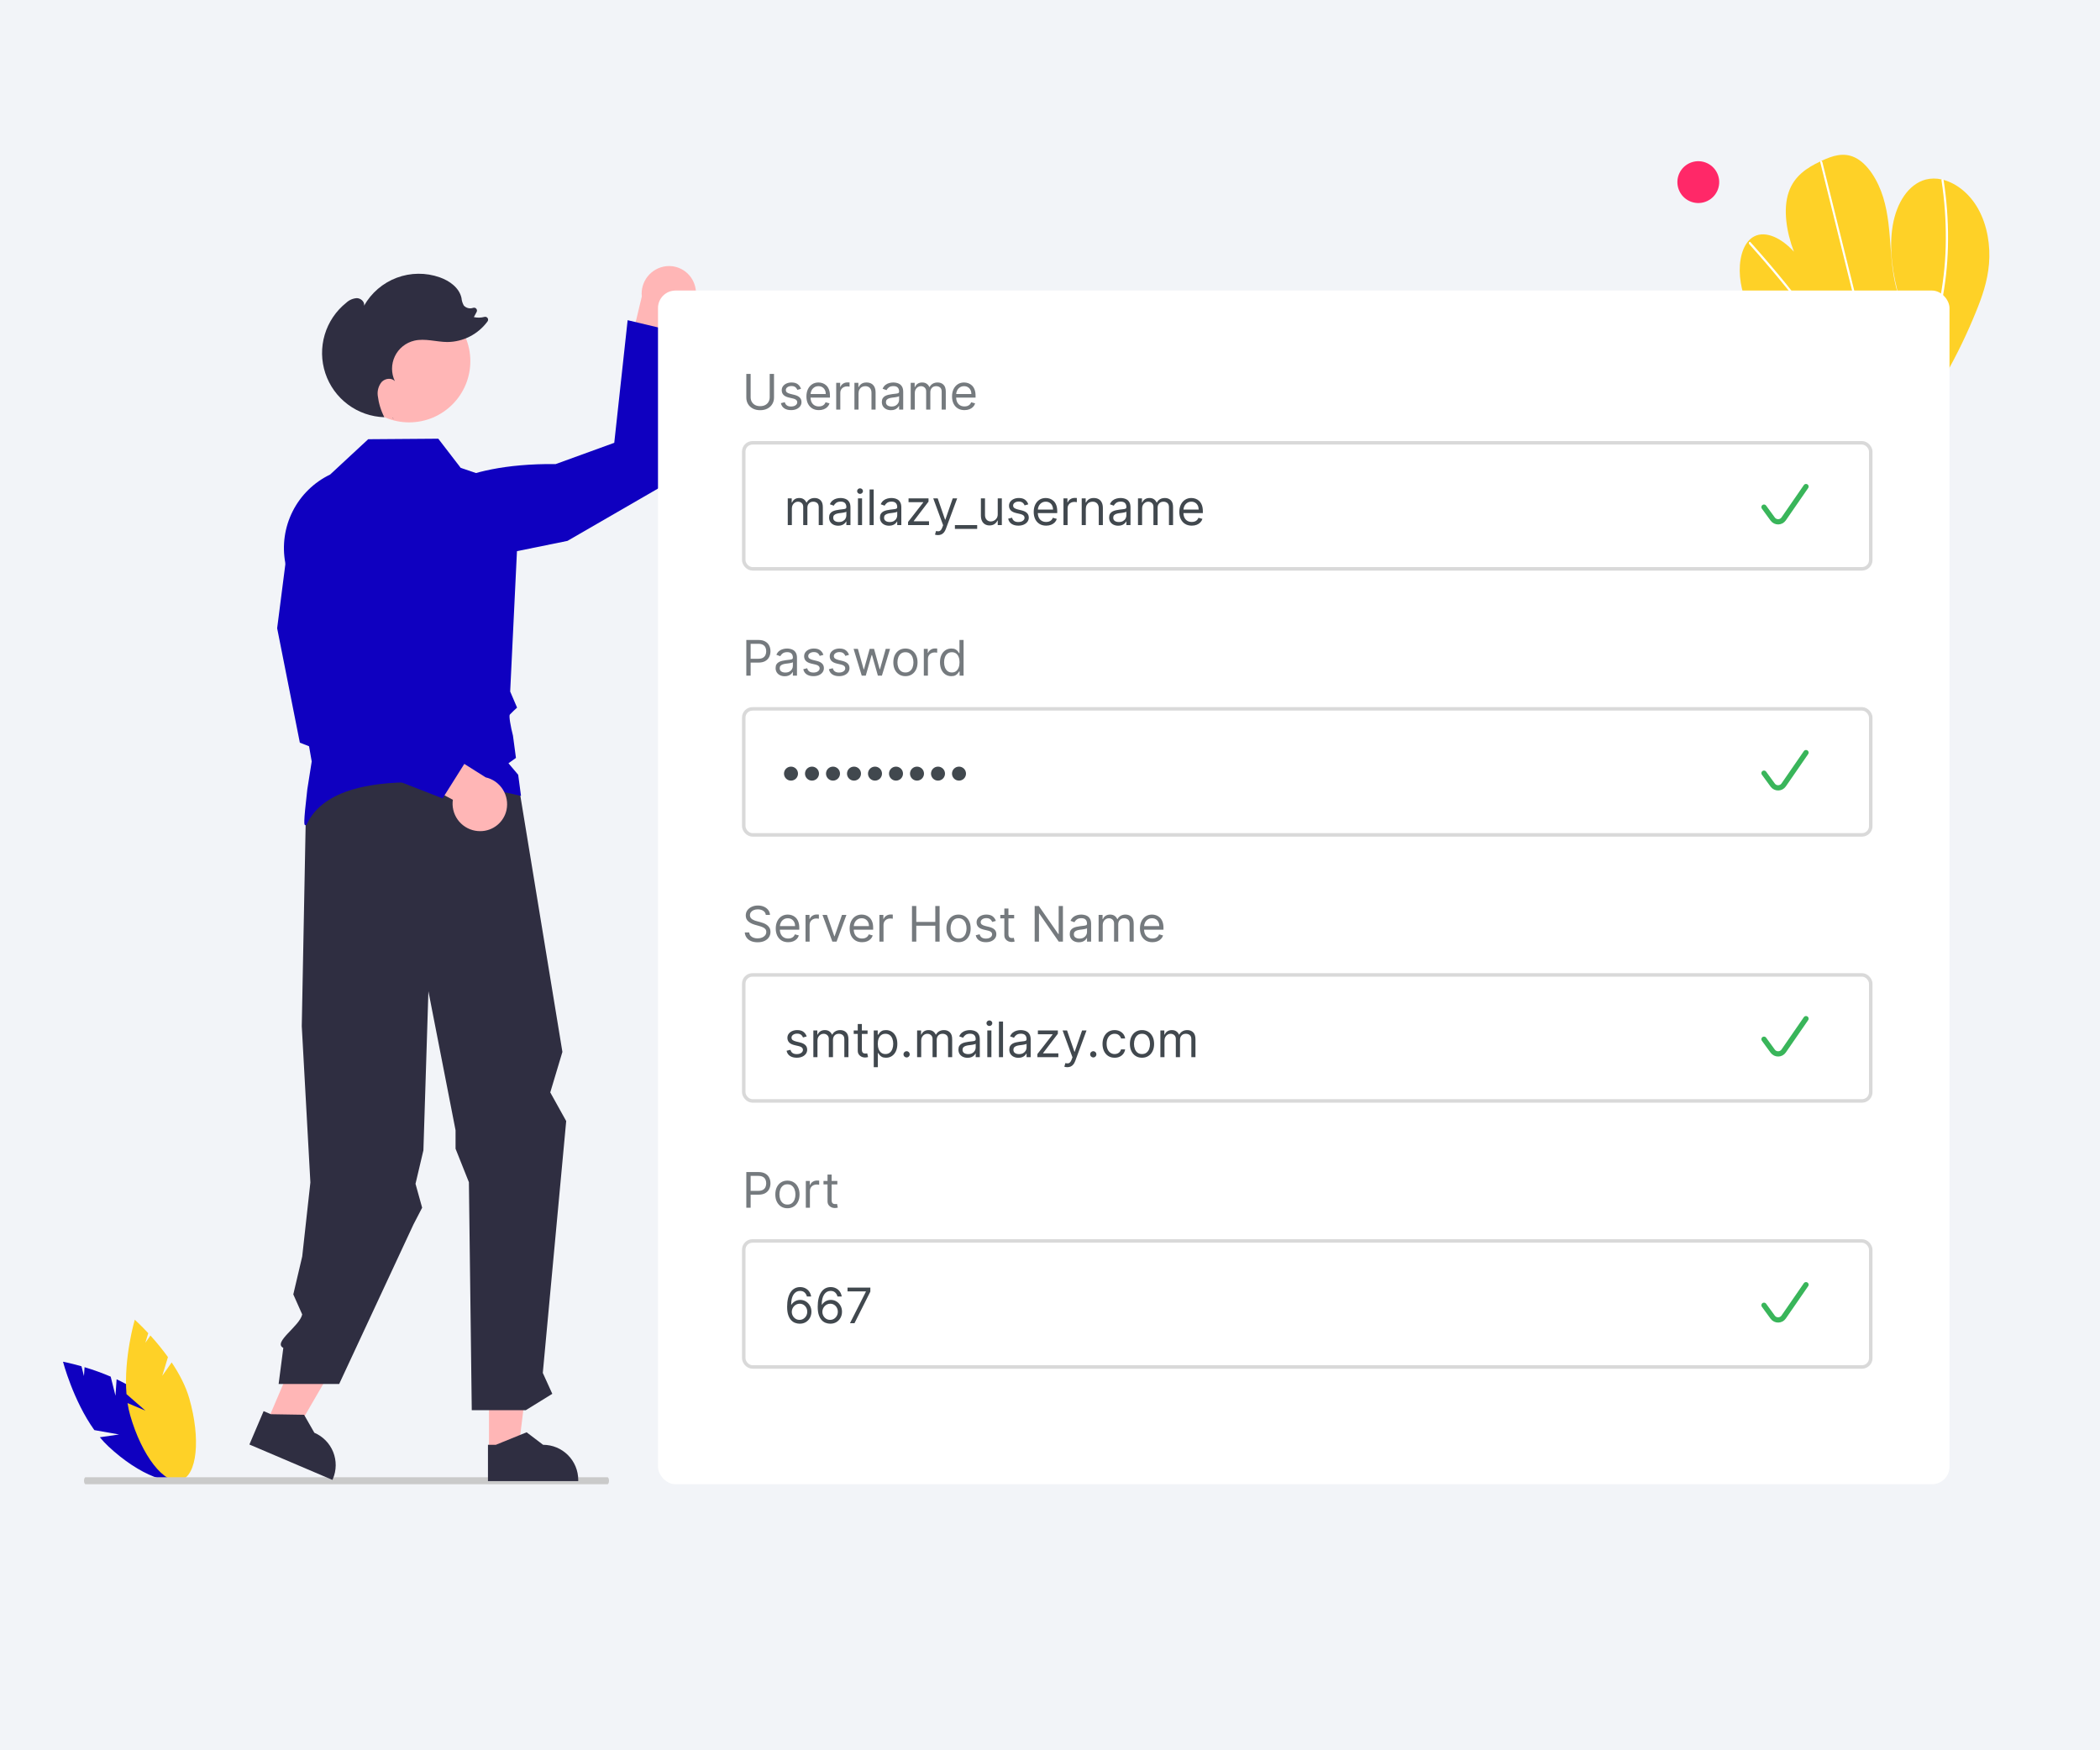 <svg width="600" height="500" viewBox="0 0 600 500" fill="none" xmlns="http://www.w3.org/2000/svg">
<rect width="600" height="500" fill="#F2F4F8"/>
<path d="M32.996 398.716L31.623 393.259C29.188 392.22 26.696 391.319 24.161 390.562L23.987 393.098L23.284 390.304C20.139 389.398 18 389 18 389C18 389 20.889 400.071 26.951 408.534L34.014 409.784L28.527 410.581C29.289 411.505 30.109 412.38 30.98 413.201C39.797 421.446 49.618 425.229 52.916 421.65C56.213 418.071 51.738 408.487 42.921 400.243C40.187 397.686 36.754 395.635 33.316 394.021L32.996 398.716Z" fill="#0F00C0"/>
<path d="M46.361 393.03L47.986 387.675C46.434 385.53 44.763 383.474 42.979 381.517L41.529 383.586L42.361 380.844C40.132 378.446 38.504 377 38.504 377C38.504 377 35.296 387.916 36.142 398.256L41.55 402.976L36.44 400.814C36.619 401.995 36.872 403.164 37.197 404.314C40.517 415.894 46.987 424.197 51.648 422.858C56.309 421.52 57.397 411.047 54.078 399.467C53.049 395.877 51.161 392.354 49.046 389.201L46.361 393.03Z" fill="#FED127"/>
<path d="M173.547 424H24.454C24.395 424 24.336 423.975 24.281 423.925C24.226 423.875 24.175 423.801 24.133 423.708C24.091 423.615 24.058 423.505 24.035 423.383C24.012 423.262 24 423.132 24 423C24 422.868 24.012 422.738 24.035 422.617C24.058 422.495 24.091 422.385 24.133 422.292C24.175 422.199 24.226 422.125 24.281 422.075C24.336 422.025 24.395 422 24.454 422H173.547C173.667 422 173.782 422.105 173.867 422.293C173.952 422.48 174 422.735 174 423C174 423.265 173.952 423.52 173.867 423.707C173.782 423.895 173.667 424 173.547 424V424Z" fill="#CACACA"/>
<path d="M198.397 81.141C199.091 83.082 198.994 85.217 198.128 87.087C197.262 88.957 195.696 90.412 193.767 91.138C193.341 91.297 192.901 91.419 192.453 91.5L187.994 118.8L177.535 109.143L183.373 84.7C183.156 82.64 183.76 80.578 185.052 78.959C186.344 77.341 188.221 76.296 190.278 76.05C192.008 75.852 193.754 76.248 195.229 77.173C196.705 78.098 197.822 79.498 198.397 81.141L198.397 81.141Z" fill="#FFB6B6"/>
<path d="M121.211 143C121.211 143 129.328 132.275 158.784 132.568L175.504 126.494L179.325 91.468L192.698 94.652L190.788 137.957L162.13 154.515L124.557 162.157L121.211 143Z" fill="#0F00C0"/>
<path d="M75.948 407.049L83.665 410.337L100.021 382.139L88.632 377.286L75.948 407.049Z" fill="#FFB6B6"/>
<path d="M139.713 414.351L148.1 414.35L152.09 381.998L139.711 381.998L139.713 414.351Z" fill="#FFB6B6"/>
<path d="M139.418 423.1L165.211 423.099V422.773C165.211 420.111 164.153 417.557 162.271 415.675C160.388 413.792 157.835 412.734 155.172 412.734H155.171L150.46 409.16L141.67 412.735L139.418 412.735L139.418 423.1Z" fill="#2F2E41"/>
<path d="M71.257 412.65L94.985 422.762L95.113 422.462C96.157 420.012 96.185 417.249 95.191 414.779C94.197 412.309 92.263 410.334 89.814 409.29L89.813 409.29L86.88 404.155L77.392 403.997L75.32 403.114L71.257 412.65Z" fill="#2F2E41"/>
<path d="M147.941 222.878L160.688 300.498L157.219 312.065L161.771 320.257L155.086 392.2L157.8 398.174L150.218 402.85H134.79L133.971 337.719L130.16 328.157V322.886L122.402 283.171L120.974 328.601L118.717 338.178L120.613 344.998L118.136 349.775L96.909 395.354H79.609L80.947 385.046C77.848 383.477 85.601 378.891 86.346 375.497L83.799 369.766L86.346 358.939L88.682 337.785L86.219 293.131L87.377 232.998L107.615 217.523L147.941 222.878Z" fill="#2F2E41"/>
<path d="M116.898 120.657C126.553 120.657 134.381 112.829 134.381 103.174C134.381 93.518 126.553 85.691 116.898 85.691C107.242 85.691 99.415 93.518 99.415 103.174C99.415 112.829 107.242 120.657 116.898 120.657Z" fill="#FFB6B6"/>
<path d="M87.308 235.732C87.277 235.733 87.246 235.728 87.216 235.72C86.893 235.63 86.638 235.559 87.803 225.487L89.06 217.525L87.833 210.496L85.768 208.431L89.086 205.114L87.053 190.066L81.526 160.871C80.576 155.834 81.314 150.623 83.626 146.048C85.939 141.472 89.697 137.788 94.316 135.566L105.198 125.473L125.221 125.323L131.628 133.651L148.576 139.408L145.766 197.547L147.737 202.146L147.568 202.299C147.555 202.311 146.242 203.498 145.652 204.151C145.366 204.557 145.902 207.588 146.565 210.161L147.413 216.513L145.274 218.042L148.056 221.327L148.861 227.367L148.407 227.254C147.895 227.127 97.149 214.783 87.658 235.467C87.634 235.542 87.587 235.607 87.525 235.655C87.462 235.702 87.386 235.73 87.308 235.732V235.732Z" fill="#0F00C0"/>
<path d="M112.425 119.8C112.35 119.636 112.275 119.471 112.201 119.305C112.23 119.306 112.258 119.31 112.287 119.311L112.425 119.8Z" fill="#2F2E41"/>
<path d="M98.929 86.486C99.759 85.703 100.838 85.236 101.977 85.168C103.107 85.204 104.254 86.225 104.02 87.332C106.096 83.655 109.401 80.828 113.355 79.345C117.309 77.862 121.658 77.82 125.64 79.225C128.45 80.216 131.206 82.199 131.851 85.108C131.914 85.872 132.142 86.613 132.518 87.28C132.845 87.636 133.269 87.89 133.738 88.009C134.207 88.127 134.7 88.106 135.157 87.948L135.185 87.94C135.341 87.887 135.51 87.882 135.67 87.925C135.829 87.969 135.972 88.059 136.079 88.185C136.187 88.31 136.254 88.465 136.273 88.629C136.291 88.794 136.26 88.96 136.183 89.106L135.388 90.589C136.39 90.812 137.431 90.79 138.423 90.524C138.588 90.481 138.762 90.49 138.922 90.55C139.081 90.609 139.218 90.717 139.314 90.858C139.41 90.998 139.46 91.165 139.458 91.335C139.455 91.506 139.4 91.671 139.3 91.809C137.978 93.616 136.253 95.091 134.262 96.114C132.271 97.138 130.068 97.682 127.829 97.705C124.653 97.685 121.443 96.591 118.352 97.321C117.156 97.604 116.038 98.15 115.081 98.921C114.124 99.692 113.352 100.667 112.821 101.776C112.29 102.884 112.014 104.097 112.013 105.326C112.012 106.555 112.286 107.768 112.815 108.878C111.865 107.839 110.029 108.085 109.058 109.103C108.61 109.648 108.28 110.28 108.086 110.958C107.893 111.636 107.84 112.347 107.933 113.046C108.192 115.188 108.828 117.267 109.811 119.187C106.054 119.071 102.424 117.805 99.41 115.561C96.396 113.316 94.143 110.2 92.957 106.634C91.77 103.068 91.707 99.224 92.774 95.621C93.842 92.018 95.99 88.829 98.929 86.486V86.486Z" fill="#2F2E41"/>
<path d="M137.281 237.433C135.22 237.465 133.23 236.685 131.738 235.263C130.247 233.841 129.375 231.889 129.309 229.829C129.296 229.374 129.323 228.918 129.39 228.468L104.982 215.45L117.494 208.661L138.754 222.064C140.773 222.523 142.531 223.758 143.647 225.503C144.763 227.248 145.147 229.362 144.717 231.388C144.347 233.09 143.409 234.615 142.058 235.714C140.707 236.812 139.022 237.419 137.281 237.433L137.281 237.433Z" fill="#FFB6B6"/>
<path d="M126.457 228.077L85.67 212.155L79.186 179.468L81.594 160.674C81.92 158.124 82.755 155.666 84.048 153.444C85.341 151.222 87.066 149.282 89.122 147.739C91.177 146.195 93.521 145.079 96.016 144.457C98.51 143.835 101.103 143.719 103.643 144.116L103.78 144.138L103.858 144.253C104.169 144.712 111.364 155.829 101.682 183.412L102.039 200.942L134.113 215.914L126.457 228.077Z" fill="#0F00C0"/>
<path d="M564.576 89.042C562.097 95.164 559.225 101.12 555.979 106.872C555.865 107.074 555.748 107.275 555.634 107.477L498.231 84.439C498.145 84.16 498.064 83.879 497.989 83.598C497.736 82.667 497.524 81.728 497.364 80.781C496.599 76.217 497.287 71.499 499.481 68.923L499.518 68.884C499.995 68.319 500.58 67.853 501.238 67.514C504.594 65.817 509.119 68.108 512.548 71.902C510.378 66.207 509.418 59.723 511.048 54.918C512.637 50.23 516.339 47.895 520.049 46.133C520.171 46.075 520.292 46.019 520.413 45.963C520.472 45.933 520.533 45.907 520.593 45.877C523.468 44.553 526.668 43.393 530.001 45.002C533.656 46.768 536.586 51.57 538.062 56.401C539.539 61.23 539.836 66.17 540.2 71.02C540.568 75.869 541.056 80.886 542.85 85.615C540.703 78.493 539.681 70.952 540.775 64.442C541.868 57.932 545.271 52.608 550.212 51.289C551.701 50.916 553.259 50.904 554.754 51.255C554.929 51.293 555.106 51.337 555.284 51.385C558.983 52.38 562.726 55.273 565.167 59.62C567.855 64.406 568.714 70.267 568.29 75.341C567.865 80.416 566.287 84.839 564.576 89.042Z" fill="#FED127"/>
<path d="M519.513 92.98L518.415 92.54C518.152 92.183 517.886 91.829 517.618 91.477C517.454 91.253 517.286 91.033 517.118 90.81C514.349 87.141 511.521 83.553 508.635 80.048C505.752 76.542 502.814 73.123 499.82 69.791C499.738 69.709 499.688 69.6 499.677 69.485C499.667 69.37 499.697 69.254 499.763 69.159C499.773 69.147 499.784 69.136 499.797 69.127C499.887 69.05 500.02 69.056 500.156 69.206C500.523 69.616 500.892 70.027 501.257 70.442C504.249 73.81 507.187 77.266 510.072 80.81C512.955 84.352 515.781 87.977 518.549 91.686C518.607 91.763 518.665 91.843 518.723 91.92C518.987 92.274 519.249 92.627 519.513 92.98Z" fill="white"/>
<path d="M533.666 98.66L532.987 98.388C532.918 98.112 532.852 97.838 532.783 97.563C531.175 91.085 529.567 84.606 527.959 78.129C525.326 67.523 522.695 56.918 520.066 46.313C520.048 46.255 520.043 46.194 520.048 46.133C520.07 45.93 520.247 45.876 520.412 45.963C520.481 46.002 520.541 46.055 520.587 46.119C520.633 46.183 520.666 46.256 520.681 46.334C522.157 52.281 523.633 58.226 525.108 64.17C527.727 74.722 530.345 85.273 532.963 95.823C533.129 96.493 533.295 97.165 533.462 97.835C533.531 98.111 533.6 98.386 533.666 98.66Z" fill="white"/>
<path d="M550.38 100.694C549.893 101.827 549.372 102.925 548.831 104.004C548.728 104.21 548.624 104.416 548.52 104.622L547.808 104.336C547.914 104.131 548.021 103.926 548.124 103.72C548.913 102.165 549.664 100.574 550.341 98.902C552.197 94.259 553.576 89.44 554.457 84.519C555.419 79.225 555.919 73.857 555.95 68.476C555.991 62.805 555.579 57.139 554.716 51.533C554.696 51.44 554.709 51.341 554.753 51.256C554.863 51.064 555.158 51.111 555.283 51.385C555.308 51.439 555.326 51.496 555.335 51.555C555.44 52.251 555.539 52.946 555.632 53.641C556.386 59.233 556.694 64.876 556.551 70.517C556.421 75.876 555.824 81.214 554.767 86.47C553.794 91.348 552.324 96.115 550.38 100.694Z" fill="white"/>
<circle cx="485.229" cy="52.026" r="5.975" transform="rotate(160.078 485.229 52.026)" fill="#FF2868"/>
<g filter="url(#filter0_d_1336_2)">
<rect x="188" y="83" width="369" height="341" rx="5" fill="white"/>
</g>
<path d="M219.915 106.818H221.148V113.56C221.148 114.256 220.984 114.877 220.656 115.424C220.331 115.968 219.872 116.397 219.278 116.712C218.685 117.023 217.989 117.179 217.19 117.179C216.392 117.179 215.696 117.023 215.102 116.712C214.509 116.397 214.048 115.968 213.72 115.424C213.395 114.877 213.233 114.256 213.233 113.56V106.818H214.466V113.46C214.466 113.957 214.575 114.4 214.794 114.788C215.013 115.172 215.324 115.475 215.729 115.697C216.136 115.916 216.624 116.026 217.19 116.026C217.757 116.026 218.244 115.916 218.652 115.697C219.06 115.475 219.371 115.172 219.587 114.788C219.805 114.4 219.915 113.957 219.915 113.46V106.818ZM228.86 111.074L227.806 111.372C227.74 111.196 227.642 111.026 227.513 110.86C227.387 110.691 227.214 110.552 226.996 110.442C226.777 110.333 226.497 110.278 226.155 110.278C225.688 110.278 225.299 110.386 224.987 110.602C224.679 110.814 224.525 111.084 224.525 111.412C224.525 111.704 224.631 111.934 224.843 112.103C225.055 112.272 225.386 112.413 225.837 112.526L226.971 112.804C227.653 112.97 228.162 113.223 228.497 113.565C228.832 113.903 228.999 114.339 228.999 114.872C228.999 115.31 228.873 115.701 228.621 116.045C228.373 116.39 228.025 116.662 227.577 116.861C227.13 117.06 226.609 117.159 226.016 117.159C225.237 117.159 224.593 116.99 224.082 116.652C223.572 116.314 223.249 115.82 223.113 115.17L224.226 114.892C224.332 115.303 224.533 115.611 224.828 115.817C225.126 116.022 225.516 116.125 225.996 116.125C226.543 116.125 226.977 116.009 227.299 115.777C227.624 115.542 227.786 115.26 227.786 114.932C227.786 114.667 227.693 114.445 227.508 114.266C227.322 114.083 227.037 113.947 226.653 113.858L225.38 113.56C224.68 113.394 224.167 113.137 223.839 112.789C223.514 112.438 223.351 111.999 223.351 111.472C223.351 111.041 223.472 110.66 223.714 110.328C223.96 109.997 224.293 109.737 224.714 109.548C225.138 109.359 225.618 109.264 226.155 109.264C226.911 109.264 227.504 109.43 227.935 109.761C228.369 110.093 228.678 110.53 228.86 111.074ZM233.967 117.159C233.231 117.159 232.596 116.997 232.063 116.672C231.533 116.344 231.123 115.886 230.835 115.3C230.55 114.71 230.407 114.024 230.407 113.241C230.407 112.459 230.55 111.77 230.835 111.173C231.123 110.573 231.524 110.106 232.038 109.771C232.555 109.433 233.158 109.264 233.848 109.264C234.245 109.264 234.638 109.33 235.026 109.463C235.414 109.596 235.767 109.811 236.085 110.109C236.403 110.404 236.657 110.795 236.846 111.283C237.034 111.77 237.129 112.37 237.129 113.082V113.58H231.243V112.565H235.936C235.936 112.134 235.85 111.75 235.677 111.412C235.508 111.074 235.266 110.807 234.951 110.612C234.64 110.416 234.272 110.318 233.848 110.318C233.38 110.318 232.976 110.434 232.635 110.666C232.297 110.895 232.036 111.193 231.854 111.561C231.672 111.929 231.581 112.323 231.581 112.744V113.42C231.581 113.997 231.68 114.486 231.879 114.887C232.081 115.285 232.361 115.588 232.719 115.797C233.077 116.002 233.493 116.105 233.967 116.105C234.275 116.105 234.554 116.062 234.802 115.976C235.054 115.886 235.271 115.754 235.453 115.578C235.636 115.399 235.777 115.177 235.876 114.912L237.01 115.23C236.89 115.615 236.69 115.953 236.408 116.244C236.126 116.533 235.778 116.758 235.364 116.92C234.95 117.08 234.484 117.159 233.967 117.159ZM238.914 117V109.364H240.047V110.517H240.127C240.266 110.139 240.518 109.833 240.882 109.597C241.247 109.362 241.658 109.244 242.115 109.244C242.202 109.244 242.309 109.246 242.439 109.249C242.568 109.253 242.666 109.258 242.732 109.264V110.457C242.692 110.447 242.601 110.433 242.458 110.413C242.319 110.389 242.172 110.378 242.016 110.378C241.645 110.378 241.313 110.456 241.022 110.612C240.733 110.764 240.505 110.976 240.336 111.248C240.17 111.516 240.087 111.823 240.087 112.168V117H238.914ZM245.296 112.406V117H244.123V109.364H245.256V110.557H245.356C245.535 110.169 245.806 109.857 246.171 109.622C246.536 109.384 247.006 109.264 247.583 109.264C248.1 109.264 248.552 109.37 248.94 109.582C249.328 109.791 249.63 110.109 249.845 110.537C250.06 110.961 250.168 111.498 250.168 112.148V117H248.995V112.227C248.995 111.627 248.839 111.16 248.528 110.825C248.216 110.487 247.788 110.318 247.245 110.318C246.87 110.318 246.536 110.399 246.241 110.562C245.949 110.724 245.719 110.961 245.55 111.273C245.381 111.584 245.296 111.962 245.296 112.406ZM254.559 117.179C254.075 117.179 253.636 117.088 253.242 116.906C252.847 116.72 252.534 116.453 252.302 116.105C252.07 115.754 251.954 115.33 251.954 114.832C251.954 114.395 252.04 114.04 252.213 113.768C252.385 113.493 252.615 113.278 252.904 113.122C253.192 112.966 253.51 112.85 253.858 112.774C254.21 112.695 254.563 112.632 254.917 112.585C255.381 112.526 255.757 112.481 256.046 112.451C256.337 112.418 256.55 112.363 256.682 112.287C256.818 112.211 256.886 112.078 256.886 111.889V111.849C256.886 111.359 256.752 110.978 256.483 110.706C256.218 110.434 255.815 110.298 255.275 110.298C254.715 110.298 254.276 110.421 253.958 110.666C253.64 110.911 253.416 111.173 253.287 111.452L252.173 111.054C252.372 110.59 252.637 110.229 252.968 109.97C253.303 109.708 253.668 109.526 254.062 109.423C254.46 109.317 254.851 109.264 255.235 109.264C255.481 109.264 255.762 109.294 256.081 109.354C256.402 109.41 256.712 109.528 257.01 109.707C257.312 109.886 257.562 110.156 257.761 110.517C257.96 110.878 258.059 111.362 258.059 111.969V117H256.886V115.966H256.826C256.747 116.132 256.614 116.309 256.429 116.498C256.243 116.687 255.996 116.848 255.688 116.98C255.38 117.113 255.003 117.179 254.559 117.179ZM254.738 116.125C255.202 116.125 255.593 116.034 255.912 115.852C256.233 115.669 256.475 115.434 256.637 115.146C256.803 114.857 256.886 114.554 256.886 114.236V113.162C256.836 113.222 256.727 113.276 256.558 113.326C256.392 113.372 256.2 113.414 255.981 113.45C255.766 113.483 255.555 113.513 255.35 113.54C255.148 113.563 254.984 113.583 254.858 113.599C254.553 113.639 254.268 113.704 254.002 113.793C253.741 113.879 253.529 114.01 253.366 114.186C253.207 114.358 253.127 114.594 253.127 114.892C253.127 115.3 253.278 115.608 253.58 115.817C253.885 116.022 254.271 116.125 254.738 116.125ZM260.201 117V109.364H261.334V110.557H261.434C261.593 110.149 261.85 109.833 262.204 109.607C262.559 109.379 262.985 109.264 263.482 109.264C263.986 109.264 264.405 109.379 264.74 109.607C265.078 109.833 265.341 110.149 265.53 110.557H265.61C265.805 110.162 266.099 109.849 266.49 109.617C266.881 109.382 267.35 109.264 267.897 109.264C268.58 109.264 269.138 109.478 269.572 109.906C270.006 110.33 270.224 110.991 270.224 111.889V117H269.05V111.889C269.05 111.326 268.896 110.923 268.588 110.681C268.28 110.439 267.917 110.318 267.499 110.318C266.962 110.318 266.546 110.481 266.251 110.805C265.956 111.127 265.809 111.535 265.809 112.028V117H264.616V111.77C264.616 111.336 264.475 110.986 264.193 110.721C263.911 110.452 263.548 110.318 263.104 110.318C262.799 110.318 262.514 110.399 262.249 110.562C261.987 110.724 261.775 110.95 261.613 111.238C261.454 111.523 261.374 111.853 261.374 112.227V117H260.201ZM275.57 117.159C274.835 117.159 274.2 116.997 273.666 116.672C273.136 116.344 272.727 115.886 272.438 115.3C272.153 114.71 272.011 114.024 272.011 113.241C272.011 112.459 272.153 111.77 272.438 111.173C272.727 110.573 273.128 110.106 273.642 109.771C274.159 109.433 274.762 109.264 275.451 109.264C275.849 109.264 276.242 109.33 276.629 109.463C277.017 109.596 277.37 109.811 277.688 110.109C278.007 110.404 278.26 110.795 278.449 111.283C278.638 111.77 278.732 112.37 278.732 113.082V113.58H272.846V112.565H277.539C277.539 112.134 277.453 111.75 277.281 111.412C277.112 111.074 276.87 110.807 276.555 110.612C276.243 110.416 275.875 110.318 275.451 110.318C274.984 110.318 274.579 110.434 274.238 110.666C273.9 110.895 273.64 111.193 273.458 111.561C273.275 111.929 273.184 112.323 273.184 112.744V113.42C273.184 113.997 273.284 114.486 273.482 114.887C273.685 115.285 273.965 115.588 274.323 115.797C274.681 116.002 275.097 116.105 275.57 116.105C275.879 116.105 276.157 116.062 276.406 115.976C276.658 115.886 276.875 115.754 277.057 115.578C277.239 115.399 277.38 115.177 277.48 114.912L278.613 115.23C278.494 115.615 278.293 115.953 278.012 116.244C277.73 116.533 277.382 116.758 276.968 116.92C276.553 117.08 276.088 117.159 275.57 117.159Z" fill="#757A7E"/>
<rect x="212.5" y="126.5" width="322" height="36" rx="2.5" stroke="#D9D9D9"/>
<path d="M504 144.872L506.486 148.277C507.266 149.345 508.865 149.324 509.617 148.237L516 139" stroke="#39B55A" stroke-width="1.5" stroke-linecap="round" stroke-linejoin="round"/>
<path d="M225.074 150V142.364H226.207V143.557H226.307C226.466 143.149 226.723 142.833 227.077 142.607C227.432 142.379 227.858 142.264 228.355 142.264C228.859 142.264 229.278 142.379 229.613 142.607C229.951 142.833 230.214 143.149 230.403 143.557H230.483C230.679 143.162 230.972 142.849 231.363 142.617C231.754 142.382 232.223 142.264 232.77 142.264C233.453 142.264 234.011 142.478 234.445 142.906C234.879 143.33 235.097 143.991 235.097 144.889V150H233.923V144.889C233.923 144.326 233.769 143.923 233.461 143.681C233.153 143.439 232.79 143.318 232.372 143.318C231.835 143.318 231.419 143.481 231.124 143.805C230.829 144.127 230.682 144.535 230.682 145.028V150H229.489V144.77C229.489 144.336 229.348 143.986 229.066 143.721C228.784 143.452 228.421 143.318 227.977 143.318C227.672 143.318 227.387 143.399 227.122 143.562C226.86 143.724 226.648 143.95 226.486 144.238C226.327 144.523 226.247 144.853 226.247 145.227V150H225.074ZM239.489 150.179C239.005 150.179 238.566 150.088 238.172 149.906C237.777 149.72 237.464 149.453 237.232 149.105C237 148.754 236.884 148.33 236.884 147.832C236.884 147.395 236.97 147.04 237.142 146.768C237.315 146.493 237.545 146.278 237.833 146.122C238.122 145.966 238.44 145.85 238.788 145.774C239.139 145.695 239.492 145.632 239.847 145.585C240.311 145.526 240.687 145.481 240.975 145.451C241.267 145.418 241.479 145.363 241.612 145.287C241.748 145.211 241.816 145.078 241.816 144.889V144.849C241.816 144.359 241.681 143.978 241.413 143.706C241.148 143.434 240.745 143.298 240.205 143.298C239.645 143.298 239.206 143.421 238.887 143.666C238.569 143.911 238.346 144.173 238.216 144.452L237.103 144.054C237.301 143.59 237.567 143.229 237.898 142.97C238.233 142.708 238.597 142.526 238.992 142.423C239.39 142.317 239.781 142.264 240.165 142.264C240.41 142.264 240.692 142.294 241.01 142.354C241.332 142.41 241.642 142.528 241.94 142.707C242.242 142.886 242.492 143.156 242.691 143.517C242.89 143.878 242.989 144.362 242.989 144.969V150H241.816V148.966H241.756C241.676 149.132 241.544 149.309 241.358 149.498C241.173 149.687 240.926 149.848 240.618 149.98C240.309 150.113 239.933 150.179 239.489 150.179ZM239.668 149.125C240.132 149.125 240.523 149.034 240.841 148.852C241.163 148.669 241.405 148.434 241.567 148.146C241.733 147.857 241.816 147.554 241.816 147.236V146.162C241.766 146.222 241.657 146.276 241.488 146.326C241.322 146.372 241.13 146.414 240.911 146.45C240.695 146.483 240.485 146.513 240.279 146.54C240.077 146.563 239.913 146.583 239.787 146.599C239.482 146.639 239.197 146.704 238.932 146.793C238.67 146.879 238.458 147.01 238.296 147.186C238.137 147.358 238.057 147.594 238.057 147.892C238.057 148.3 238.208 148.608 238.51 148.817C238.815 149.022 239.201 149.125 239.668 149.125ZM245.131 150V142.364H246.304V150H245.131ZM245.727 141.091C245.498 141.091 245.301 141.013 245.135 140.857C244.973 140.701 244.892 140.514 244.892 140.295C244.892 140.077 244.973 139.889 245.135 139.734C245.301 139.578 245.498 139.5 245.727 139.5C245.956 139.5 246.151 139.578 246.314 139.734C246.479 139.889 246.562 140.077 246.562 140.295C246.562 140.514 246.479 140.701 246.314 140.857C246.151 141.013 245.956 141.091 245.727 141.091ZM249.626 139.818V150H248.453V139.818H249.626ZM254.022 150.179C253.538 150.179 253.099 150.088 252.705 149.906C252.31 149.72 251.997 149.453 251.765 149.105C251.533 148.754 251.417 148.33 251.417 147.832C251.417 147.395 251.503 147.04 251.676 146.768C251.848 146.493 252.078 146.278 252.367 146.122C252.655 145.966 252.973 145.85 253.321 145.774C253.673 145.695 254.026 145.632 254.38 145.585C254.844 145.526 255.22 145.481 255.509 145.451C255.8 145.418 256.012 145.363 256.145 145.287C256.281 145.211 256.349 145.078 256.349 144.889V144.849C256.349 144.359 256.215 143.978 255.946 143.706C255.681 143.434 255.278 143.298 254.738 143.298C254.178 143.298 253.739 143.421 253.421 143.666C253.102 143.911 252.879 144.173 252.749 144.452L251.636 144.054C251.835 143.59 252.1 143.229 252.431 142.97C252.766 142.708 253.131 142.526 253.525 142.423C253.923 142.317 254.314 142.264 254.698 142.264C254.944 142.264 255.225 142.294 255.544 142.354C255.865 142.41 256.175 142.528 256.473 142.707C256.775 142.886 257.025 143.156 257.224 143.517C257.423 143.878 257.522 144.362 257.522 144.969V150H256.349V148.966H256.289C256.21 149.132 256.077 149.309 255.892 149.498C255.706 149.687 255.459 149.848 255.151 149.98C254.843 150.113 254.466 150.179 254.022 150.179ZM254.201 149.125C254.665 149.125 255.056 149.034 255.374 148.852C255.696 148.669 255.938 148.434 256.1 148.146C256.266 147.857 256.349 147.554 256.349 147.236V146.162C256.299 146.222 256.19 146.276 256.021 146.326C255.855 146.372 255.663 146.414 255.444 146.45C255.229 146.483 255.018 146.513 254.813 146.54C254.61 146.563 254.446 146.583 254.32 146.599C254.016 146.639 253.731 146.704 253.465 146.793C253.204 146.879 252.991 147.01 252.829 147.186C252.67 147.358 252.59 147.594 252.59 147.892C252.59 148.3 252.741 148.608 253.043 148.817C253.348 149.022 253.734 149.125 254.201 149.125ZM259.445 150V149.105L263.78 143.537V143.457H259.584V142.364H265.292V143.298L261.076 148.827V148.906H265.431V150H259.445ZM267.994 152.864C267.795 152.864 267.617 152.847 267.462 152.814C267.306 152.784 267.198 152.754 267.138 152.724L267.437 151.69C267.722 151.763 267.974 151.79 268.192 151.77C268.411 151.75 268.605 151.652 268.774 151.477C268.946 151.304 269.104 151.024 269.246 150.636L269.465 150.04L266.641 142.364H267.914L270.022 148.449H270.102L272.21 142.364H273.482L270.241 151.114C270.095 151.508 269.914 151.835 269.699 152.093C269.483 152.355 269.233 152.549 268.948 152.675C268.666 152.801 268.348 152.864 267.994 152.864ZM279.193 150V151.094H272.83V150H279.193ZM285.066 146.878V142.364H286.239V150H285.066V148.707H284.987C284.808 149.095 284.529 149.425 284.151 149.697C283.773 149.965 283.296 150.099 282.719 150.099C282.242 150.099 281.818 149.995 281.447 149.786C281.076 149.574 280.784 149.256 280.572 148.832C280.36 148.404 280.254 147.866 280.254 147.216V142.364H281.427V147.136C281.427 147.693 281.583 148.137 281.894 148.469C282.209 148.8 282.61 148.966 283.097 148.966C283.389 148.966 283.686 148.891 283.987 148.742C284.292 148.593 284.547 148.364 284.753 148.056C284.962 147.748 285.066 147.355 285.066 146.878ZM293.797 144.074L292.743 144.372C292.677 144.196 292.579 144.026 292.45 143.86C292.324 143.691 292.152 143.552 291.933 143.442C291.714 143.333 291.434 143.278 291.093 143.278C290.626 143.278 290.236 143.386 289.925 143.602C289.616 143.814 289.462 144.084 289.462 144.412C289.462 144.704 289.568 144.934 289.78 145.103C289.992 145.272 290.324 145.413 290.775 145.526L291.908 145.804C292.591 145.97 293.1 146.223 293.434 146.565C293.769 146.903 293.937 147.339 293.937 147.872C293.937 148.31 293.811 148.701 293.559 149.045C293.31 149.39 292.962 149.662 292.515 149.861C292.067 150.06 291.547 150.159 290.954 150.159C290.175 150.159 289.53 149.99 289.02 149.652C288.509 149.314 288.186 148.82 288.05 148.17L289.164 147.892C289.27 148.303 289.47 148.611 289.765 148.817C290.064 149.022 290.453 149.125 290.934 149.125C291.481 149.125 291.915 149.009 292.236 148.777C292.561 148.542 292.724 148.26 292.724 147.932C292.724 147.667 292.631 147.445 292.445 147.266C292.26 147.083 291.974 146.947 291.59 146.858L290.317 146.56C289.618 146.394 289.104 146.137 288.776 145.789C288.451 145.438 288.289 144.999 288.289 144.472C288.289 144.041 288.41 143.66 288.652 143.328C288.897 142.997 289.23 142.737 289.651 142.548C290.075 142.359 290.556 142.264 291.093 142.264C291.849 142.264 292.442 142.43 292.873 142.761C293.307 143.093 293.615 143.53 293.797 144.074ZM298.904 150.159C298.169 150.159 297.534 149.997 297 149.672C296.47 149.344 296.061 148.886 295.772 148.3C295.487 147.71 295.345 147.024 295.345 146.241C295.345 145.459 295.487 144.77 295.772 144.173C296.061 143.573 296.462 143.106 296.975 142.771C297.493 142.433 298.096 142.264 298.785 142.264C299.183 142.264 299.576 142.33 299.963 142.463C300.351 142.596 300.704 142.811 301.022 143.109C301.341 143.404 301.594 143.795 301.783 144.283C301.972 144.77 302.066 145.37 302.066 146.082V146.58H296.18V145.565H300.873C300.873 145.134 300.787 144.75 300.615 144.412C300.446 144.074 300.204 143.807 299.889 143.612C299.577 143.416 299.209 143.318 298.785 143.318C298.318 143.318 297.913 143.434 297.572 143.666C297.234 143.895 296.974 144.193 296.792 144.561C296.609 144.929 296.518 145.323 296.518 145.744V146.42C296.518 146.997 296.618 147.486 296.816 147.887C297.019 148.285 297.299 148.588 297.657 148.797C298.015 149.002 298.431 149.105 298.904 149.105C299.213 149.105 299.491 149.062 299.74 148.976C299.992 148.886 300.209 148.754 300.391 148.578C300.573 148.399 300.714 148.177 300.814 147.912L301.947 148.23C301.828 148.615 301.627 148.953 301.346 149.244C301.064 149.533 300.716 149.758 300.301 149.92C299.887 150.08 299.422 150.159 298.904 150.159ZM303.851 150V142.364H304.985V143.517H305.064C305.203 143.139 305.455 142.833 305.82 142.597C306.185 142.362 306.596 142.244 307.053 142.244C307.139 142.244 307.247 142.246 307.376 142.249C307.505 142.253 307.603 142.258 307.669 142.264V143.457C307.63 143.447 307.538 143.433 307.396 143.413C307.257 143.389 307.109 143.378 306.953 143.378C306.582 143.378 306.251 143.456 305.959 143.612C305.671 143.764 305.442 143.976 305.273 144.248C305.107 144.516 305.025 144.823 305.025 145.168V150H303.851ZM310.233 145.406V150H309.06V142.364H310.194V143.557H310.293C310.472 143.169 310.744 142.857 311.108 142.622C311.473 142.384 311.944 142.264 312.52 142.264C313.037 142.264 313.49 142.37 313.878 142.582C314.265 142.791 314.567 143.109 314.782 143.537C314.998 143.961 315.106 144.498 315.106 145.148V150H313.932V145.227C313.932 144.627 313.777 144.16 313.465 143.825C313.153 143.487 312.726 143.318 312.182 143.318C311.808 143.318 311.473 143.399 311.178 143.562C310.886 143.724 310.656 143.961 310.487 144.273C310.318 144.584 310.233 144.962 310.233 145.406ZM319.497 150.179C319.013 150.179 318.574 150.088 318.179 149.906C317.785 149.72 317.472 149.453 317.24 149.105C317.008 148.754 316.892 148.33 316.892 147.832C316.892 147.395 316.978 147.04 317.15 146.768C317.323 146.493 317.553 146.278 317.841 146.122C318.13 145.966 318.448 145.85 318.796 145.774C319.147 145.695 319.5 145.632 319.855 145.585C320.319 145.526 320.695 145.481 320.983 145.451C321.275 145.418 321.487 145.363 321.62 145.287C321.756 145.211 321.824 145.078 321.824 144.889V144.849C321.824 144.359 321.689 143.978 321.421 143.706C321.156 143.434 320.753 143.298 320.213 143.298C319.653 143.298 319.213 143.421 318.895 143.666C318.577 143.911 318.353 144.173 318.224 144.452L317.11 144.054C317.309 143.59 317.574 143.229 317.906 142.97C318.241 142.708 318.605 142.526 319 142.423C319.397 142.317 319.788 142.264 320.173 142.264C320.418 142.264 320.7 142.294 321.018 142.354C321.34 142.41 321.65 142.528 321.948 142.707C322.249 142.886 322.5 143.156 322.699 143.517C322.897 143.878 322.997 144.362 322.997 144.969V150H321.824V148.966H321.764C321.684 149.132 321.552 149.309 321.366 149.498C321.181 149.687 320.934 149.848 320.625 149.98C320.317 150.113 319.941 150.179 319.497 150.179ZM319.676 149.125C320.14 149.125 320.531 149.034 320.849 148.852C321.171 148.669 321.413 148.434 321.575 148.146C321.741 147.857 321.824 147.554 321.824 147.236V146.162C321.774 146.222 321.664 146.276 321.495 146.326C321.33 146.372 321.137 146.414 320.919 146.45C320.703 146.483 320.493 146.513 320.287 146.54C320.085 146.563 319.921 146.583 319.795 146.599C319.49 146.639 319.205 146.704 318.94 146.793C318.678 146.879 318.466 147.01 318.304 147.186C318.145 147.358 318.065 147.594 318.065 147.892C318.065 148.3 318.216 148.608 318.517 148.817C318.822 149.022 319.208 149.125 319.676 149.125ZM325.138 150V142.364H326.272V143.557H326.371C326.53 143.149 326.787 142.833 327.142 142.607C327.497 142.379 327.922 142.264 328.42 142.264C328.923 142.264 329.343 142.379 329.677 142.607C330.015 142.833 330.279 143.149 330.468 143.557H330.547C330.743 143.162 331.036 142.849 331.427 142.617C331.818 142.382 332.287 142.264 332.834 142.264C333.517 142.264 334.076 142.478 334.51 142.906C334.944 143.33 335.161 143.991 335.161 144.889V150H333.988V144.889C333.988 144.326 333.834 143.923 333.525 143.681C333.217 143.439 332.854 143.318 332.437 143.318C331.9 143.318 331.484 143.481 331.189 143.805C330.894 144.127 330.746 144.535 330.746 145.028V150H329.553V144.77C329.553 144.336 329.412 143.986 329.131 143.721C328.849 143.452 328.486 143.318 328.042 143.318C327.737 143.318 327.452 143.399 327.187 143.562C326.925 143.724 326.713 143.95 326.55 144.238C326.391 144.523 326.312 144.853 326.312 145.227V150H325.138ZM340.508 150.159C339.772 150.159 339.137 149.997 338.604 149.672C338.074 149.344 337.664 148.886 337.376 148.3C337.091 147.71 336.948 147.024 336.948 146.241C336.948 145.459 337.091 144.77 337.376 144.173C337.664 143.573 338.065 143.106 338.579 142.771C339.096 142.433 339.699 142.264 340.389 142.264C340.786 142.264 341.179 142.33 341.567 142.463C341.955 142.596 342.308 142.811 342.626 143.109C342.944 143.404 343.198 143.795 343.387 144.283C343.575 144.77 343.67 145.37 343.67 146.082V146.58H337.784V145.565H342.477C342.477 145.134 342.391 144.75 342.218 144.412C342.049 144.074 341.807 143.807 341.492 143.612C341.181 143.416 340.813 143.318 340.389 143.318C339.921 143.318 339.517 143.434 339.176 143.666C338.838 143.895 338.577 144.193 338.395 144.561C338.213 144.929 338.122 145.323 338.122 145.744V146.42C338.122 146.997 338.221 147.486 338.42 147.887C338.622 148.285 338.902 148.588 339.26 148.797C339.618 149.002 340.034 149.105 340.508 149.105C340.816 149.105 341.095 149.062 341.343 148.976C341.595 148.886 341.812 148.754 341.994 148.578C342.177 148.399 342.318 148.177 342.417 147.912L343.551 148.23C343.431 148.615 343.231 148.953 342.949 149.244C342.667 149.533 342.319 149.758 341.905 149.92C341.491 150.08 341.025 150.159 340.508 150.159Z" fill="#41484E"/>
<path d="M213.233 193V182.818H216.673C217.472 182.818 218.125 182.962 218.632 183.251C219.143 183.536 219.52 183.922 219.766 184.409C220.011 184.896 220.134 185.44 220.134 186.04C220.134 186.64 220.011 187.185 219.766 187.675C219.524 188.166 219.149 188.557 218.642 188.849C218.135 189.137 217.485 189.281 216.693 189.281H214.227V188.188H216.653C217.2 188.188 217.639 188.093 217.971 187.904C218.302 187.715 218.543 187.46 218.692 187.138C218.844 186.814 218.92 186.447 218.92 186.04C218.92 185.632 218.844 185.268 218.692 184.946C218.543 184.625 218.301 184.373 217.966 184.19C217.631 184.005 217.187 183.912 216.634 183.912H214.466V193H213.233ZM224.208 193.179C223.724 193.179 223.285 193.088 222.89 192.906C222.496 192.72 222.183 192.453 221.951 192.105C221.719 191.754 221.603 191.33 221.603 190.832C221.603 190.395 221.689 190.04 221.861 189.768C222.033 189.493 222.264 189.278 222.552 189.122C222.841 188.966 223.159 188.85 223.507 188.774C223.858 188.695 224.211 188.632 224.566 188.585C225.03 188.526 225.406 188.481 225.694 188.451C225.986 188.418 226.198 188.363 226.331 188.287C226.467 188.211 226.534 188.078 226.534 187.889V187.849C226.534 187.359 226.4 186.978 226.132 186.706C225.867 186.434 225.464 186.298 224.924 186.298C224.364 186.298 223.924 186.421 223.606 186.666C223.288 186.911 223.064 187.173 222.935 187.452L221.821 187.054C222.02 186.59 222.285 186.229 222.617 185.97C222.952 185.708 223.316 185.526 223.711 185.423C224.108 185.317 224.499 185.264 224.884 185.264C225.129 185.264 225.411 185.294 225.729 185.354C226.051 185.41 226.36 185.528 226.659 185.707C226.96 185.886 227.211 186.156 227.409 186.517C227.608 186.878 227.708 187.362 227.708 187.969V193H226.534V191.966H226.475C226.395 192.132 226.263 192.309 226.077 192.498C225.891 192.687 225.645 192.848 225.336 192.98C225.028 193.113 224.652 193.179 224.208 193.179ZM224.387 192.125C224.851 192.125 225.242 192.034 225.56 191.852C225.882 191.669 226.123 191.434 226.286 191.146C226.452 190.857 226.534 190.554 226.534 190.236V189.162C226.485 189.222 226.375 189.276 226.206 189.326C226.041 189.372 225.848 189.414 225.63 189.45C225.414 189.483 225.204 189.513 224.998 189.54C224.796 189.563 224.632 189.583 224.506 189.599C224.201 189.639 223.916 189.704 223.651 189.793C223.389 189.879 223.177 190.01 223.015 190.186C222.855 190.358 222.776 190.594 222.776 190.892C222.776 191.3 222.927 191.608 223.228 191.817C223.533 192.022 223.919 192.125 224.387 192.125ZM235.258 187.074L234.204 187.372C234.138 187.196 234.04 187.026 233.911 186.86C233.785 186.691 233.613 186.552 233.394 186.442C233.175 186.333 232.895 186.278 232.554 186.278C232.086 186.278 231.697 186.386 231.385 186.602C231.077 186.814 230.923 187.084 230.923 187.412C230.923 187.704 231.029 187.934 231.241 188.103C231.453 188.272 231.785 188.413 232.236 188.526L233.369 188.804C234.052 188.97 234.561 189.223 234.895 189.565C235.23 189.903 235.398 190.339 235.398 190.872C235.398 191.31 235.272 191.701 235.02 192.045C234.771 192.39 234.423 192.662 233.976 192.861C233.528 193.06 233.008 193.159 232.415 193.159C231.636 193.159 230.991 192.99 230.481 192.652C229.97 192.314 229.647 191.82 229.511 191.17L230.625 190.892C230.731 191.303 230.931 191.611 231.226 191.817C231.525 192.022 231.914 192.125 232.395 192.125C232.942 192.125 233.376 192.009 233.697 191.777C234.022 191.542 234.184 191.26 234.184 190.932C234.184 190.667 234.092 190.445 233.906 190.266C233.72 190.083 233.435 189.947 233.051 189.858L231.778 189.56C231.079 189.394 230.565 189.137 230.237 188.789C229.912 188.438 229.75 187.999 229.75 187.472C229.75 187.041 229.871 186.66 230.113 186.328C230.358 185.997 230.691 185.737 231.112 185.548C231.536 185.359 232.017 185.264 232.554 185.264C233.309 185.264 233.903 185.43 234.334 185.761C234.768 186.093 235.076 186.53 235.258 187.074ZM242.573 187.074L241.519 187.372C241.453 187.196 241.355 187.026 241.225 186.86C241.1 186.691 240.927 186.552 240.708 186.442C240.49 186.333 240.21 186.278 239.868 186.278C239.401 186.278 239.011 186.386 238.7 186.602C238.392 186.814 238.238 187.084 238.238 187.412C238.238 187.704 238.344 187.934 238.556 188.103C238.768 188.272 239.099 188.413 239.55 188.526L240.684 188.804C241.366 188.97 241.875 189.223 242.21 189.565C242.545 189.903 242.712 190.339 242.712 190.872C242.712 191.31 242.586 191.701 242.334 192.045C242.086 192.39 241.738 192.662 241.29 192.861C240.843 193.06 240.322 193.159 239.729 193.159C238.95 193.159 238.306 192.99 237.795 192.652C237.285 192.314 236.962 191.82 236.826 191.17L237.939 190.892C238.045 191.303 238.246 191.611 238.541 191.817C238.839 192.022 239.229 192.125 239.709 192.125C240.256 192.125 240.69 192.009 241.012 191.777C241.337 191.542 241.499 191.26 241.499 190.932C241.499 190.667 241.406 190.445 241.221 190.266C241.035 190.083 240.75 189.947 240.365 189.858L239.093 189.56C238.393 189.394 237.88 189.137 237.551 188.789C237.227 188.438 237.064 187.999 237.064 187.472C237.064 187.041 237.185 186.66 237.427 186.328C237.672 185.997 238.006 185.737 238.426 185.548C238.851 185.359 239.331 185.264 239.868 185.264C240.624 185.264 241.217 185.43 241.648 185.761C242.082 186.093 242.391 186.53 242.573 187.074ZM246.208 193L243.882 185.364H245.115L246.765 191.21H246.845L248.475 185.364H249.728L251.339 191.19H251.419L253.069 185.364H254.302L251.975 193H250.822L249.151 187.134H249.032L247.362 193H246.208ZM258.696 193.159C258.006 193.159 257.401 192.995 256.881 192.667C256.364 192.339 255.96 191.88 255.668 191.29C255.38 190.7 255.235 190.01 255.235 189.222C255.235 188.426 255.38 187.732 255.668 187.138C255.96 186.545 256.364 186.085 256.881 185.756C257.401 185.428 258.006 185.264 258.696 185.264C259.385 185.264 259.988 185.428 260.505 185.756C261.026 186.085 261.43 186.545 261.718 187.138C262.01 187.732 262.156 188.426 262.156 189.222C262.156 190.01 262.01 190.7 261.718 191.29C261.43 191.88 261.026 192.339 260.505 192.667C259.988 192.995 259.385 193.159 258.696 193.159ZM258.696 192.105C259.219 192.105 259.65 191.971 259.988 191.702C260.326 191.434 260.577 191.081 260.739 190.643C260.901 190.206 260.983 189.732 260.983 189.222C260.983 188.711 260.901 188.236 260.739 187.795C260.577 187.354 260.326 186.998 259.988 186.726C259.65 186.454 259.219 186.318 258.696 186.318C258.172 186.318 257.741 186.454 257.403 186.726C257.065 186.998 256.815 187.354 256.652 187.795C256.49 188.236 256.409 188.711 256.409 189.222C256.409 189.732 256.49 190.206 256.652 190.643C256.815 191.081 257.065 191.434 257.403 191.702C257.741 191.971 258.172 192.105 258.696 192.105ZM263.947 193V185.364H265.08V186.517H265.16C265.299 186.139 265.551 185.833 265.916 185.597C266.28 185.362 266.691 185.244 267.149 185.244C267.235 185.244 267.343 185.246 267.472 185.249C267.601 185.253 267.699 185.258 267.765 185.264V186.457C267.725 186.447 267.634 186.433 267.492 186.413C267.352 186.389 267.205 186.378 267.049 186.378C266.678 186.378 266.347 186.456 266.055 186.612C265.767 186.764 265.538 186.976 265.369 187.248C265.203 187.516 265.12 187.823 265.12 188.168V193H263.947ZM271.807 193.159C271.171 193.159 270.609 192.998 270.122 192.677C269.634 192.352 269.253 191.895 268.978 191.305C268.703 190.711 268.566 190.01 268.566 189.202C268.566 188.4 268.703 187.704 268.978 187.114C269.253 186.524 269.636 186.068 270.127 185.746C270.617 185.425 271.184 185.264 271.827 185.264C272.324 185.264 272.717 185.347 273.005 185.513C273.297 185.675 273.519 185.861 273.671 186.07C273.827 186.275 273.948 186.444 274.034 186.577H274.134V182.818H275.307V193H274.173V191.827H274.034C273.948 191.966 273.825 192.142 273.666 192.354C273.507 192.562 273.28 192.75 272.985 192.915C272.69 193.078 272.298 193.159 271.807 193.159ZM271.966 192.105C272.437 192.105 272.834 191.982 273.159 191.737C273.484 191.489 273.731 191.146 273.9 190.708C274.069 190.267 274.154 189.759 274.154 189.182C274.154 188.612 274.071 188.113 273.905 187.685C273.739 187.254 273.494 186.92 273.169 186.681C272.844 186.439 272.443 186.318 271.966 186.318C271.469 186.318 271.055 186.446 270.723 186.701C270.395 186.953 270.148 187.296 269.982 187.73C269.82 188.161 269.739 188.645 269.739 189.182C269.739 189.725 269.822 190.219 269.987 190.663C270.156 191.104 270.405 191.455 270.733 191.717C271.065 191.976 271.476 192.105 271.966 192.105Z" fill="#757A7E"/>
<rect x="212.5" y="202.5" width="322" height="36" rx="2.5" stroke="#D9D9D9"/>
<circle cx="226" cy="221" r="2" fill="#41484E"/>
<circle cx="232" cy="221" r="2" fill="#41484E"/>
<circle cx="238" cy="221" r="2" fill="#41484E"/>
<circle cx="244" cy="221" r="2" fill="#41484E"/>
<circle cx="250" cy="221" r="2" fill="#41484E"/>
<circle cx="256" cy="221" r="2" fill="#41484E"/>
<circle cx="262" cy="221" r="2" fill="#41484E"/>
<circle cx="268" cy="221" r="2" fill="#41484E"/>
<circle cx="274" cy="221" r="2" fill="#41484E"/>
<path d="M504 220.872L506.486 224.277C507.266 225.345 508.865 225.324 509.617 224.237L516 215" stroke="#39B55A" stroke-width="1.5" stroke-linecap="round" stroke-linejoin="round"/>
<path d="M218.801 261.364C218.741 260.86 218.5 260.469 218.075 260.19C217.651 259.912 217.131 259.773 216.514 259.773C216.063 259.773 215.669 259.846 215.331 259.991C214.996 260.137 214.734 260.338 214.545 260.593C214.36 260.848 214.267 261.138 214.267 261.463C214.267 261.735 214.332 261.969 214.461 262.164C214.594 262.356 214.763 262.517 214.968 262.646C215.174 262.772 215.389 262.877 215.614 262.96C215.84 263.039 216.047 263.104 216.236 263.153L217.27 263.432C217.535 263.501 217.83 263.598 218.155 263.72C218.483 263.843 218.796 264.01 219.094 264.222C219.396 264.431 219.645 264.7 219.84 265.028C220.036 265.356 220.134 265.759 220.134 266.236C220.134 266.786 219.989 267.283 219.701 267.727C219.416 268.171 218.998 268.524 218.448 268.786C217.901 269.048 217.237 269.179 216.455 269.179C215.725 269.179 215.094 269.061 214.56 268.826C214.03 268.591 213.612 268.263 213.308 267.842C213.006 267.421 212.835 266.932 212.795 266.375H214.068C214.101 266.759 214.231 267.078 214.456 267.33C214.685 267.578 214.973 267.764 215.321 267.886C215.672 268.006 216.05 268.065 216.455 268.065C216.925 268.065 217.348 267.989 217.722 267.837C218.097 267.681 218.393 267.465 218.612 267.19C218.831 266.912 218.94 266.587 218.94 266.216C218.94 265.878 218.846 265.603 218.657 265.391C218.468 265.179 218.219 265.006 217.911 264.874C217.603 264.741 217.27 264.625 216.912 264.526L215.659 264.168C214.864 263.939 214.234 263.612 213.77 263.188C213.306 262.764 213.074 262.209 213.074 261.523C213.074 260.953 213.228 260.455 213.536 260.031C213.848 259.604 214.265 259.272 214.789 259.037C215.316 258.798 215.904 258.679 216.554 258.679C217.21 258.679 217.794 258.797 218.304 259.032C218.814 259.264 219.219 259.582 219.517 259.987C219.819 260.391 219.978 260.85 219.994 261.364H218.801ZM225.203 269.159C224.468 269.159 223.833 268.997 223.299 268.672C222.769 268.344 222.36 267.886 222.071 267.3C221.786 266.71 221.644 266.024 221.644 265.241C221.644 264.459 221.786 263.77 222.071 263.173C222.36 262.573 222.761 262.106 223.274 261.771C223.791 261.433 224.395 261.264 225.084 261.264C225.482 261.264 225.874 261.33 226.262 261.463C226.65 261.596 227.003 261.811 227.321 262.109C227.639 262.404 227.893 262.795 228.082 263.283C228.271 263.77 228.365 264.37 228.365 265.082V265.58H222.479V264.565H227.172C227.172 264.134 227.086 263.75 226.914 263.412C226.744 263.074 226.503 262.807 226.188 262.612C225.876 262.416 225.508 262.318 225.084 262.318C224.617 262.318 224.212 262.434 223.871 262.666C223.533 262.895 223.273 263.193 223.09 263.561C222.908 263.929 222.817 264.323 222.817 264.744V265.42C222.817 265.997 222.916 266.486 223.115 266.887C223.317 267.285 223.597 267.588 223.955 267.797C224.313 268.002 224.729 268.105 225.203 268.105C225.512 268.105 225.79 268.062 226.039 267.976C226.29 267.886 226.508 267.754 226.69 267.578C226.872 267.399 227.013 267.177 227.112 266.912L228.246 267.23C228.127 267.615 227.926 267.953 227.644 268.244C227.363 268.533 227.015 268.758 226.6 268.92C226.186 269.08 225.72 269.159 225.203 269.159ZM230.15 269V261.364H231.284V262.517H231.363C231.502 262.139 231.754 261.833 232.119 261.597C232.483 261.362 232.894 261.244 233.352 261.244C233.438 261.244 233.546 261.246 233.675 261.249C233.804 261.253 233.902 261.258 233.968 261.264V262.457C233.928 262.447 233.837 262.433 233.695 262.413C233.556 262.389 233.408 262.378 233.252 262.378C232.881 262.378 232.55 262.456 232.258 262.612C231.97 262.764 231.741 262.976 231.572 263.248C231.406 263.516 231.323 263.823 231.323 264.168V269H230.15ZM241.836 261.364L239.012 269H237.819L234.995 261.364H236.268L238.376 267.449H238.455L240.563 261.364H241.836ZM246.313 269.159C245.577 269.159 244.942 268.997 244.409 268.672C243.878 268.344 243.469 267.886 243.181 267.3C242.896 266.71 242.753 266.024 242.753 265.241C242.753 264.459 242.896 263.77 243.181 263.173C243.469 262.573 243.87 262.106 244.384 261.771C244.901 261.433 245.504 261.264 246.193 261.264C246.591 261.264 246.984 261.33 247.372 261.463C247.759 261.596 248.112 261.811 248.431 262.109C248.749 262.404 249.002 262.795 249.191 263.283C249.38 263.77 249.475 264.37 249.475 265.082V265.58H243.588V264.565H248.281C248.281 264.134 248.195 263.75 248.023 263.412C247.854 263.074 247.612 262.807 247.297 262.612C246.985 262.416 246.618 262.318 246.193 262.318C245.726 262.318 245.322 262.434 244.98 262.666C244.642 262.895 244.382 263.193 244.2 263.561C244.017 263.929 243.926 264.323 243.926 264.744V265.42C243.926 265.997 244.026 266.486 244.225 266.887C244.427 267.285 244.707 267.588 245.065 267.797C245.423 268.002 245.839 268.105 246.313 268.105C246.621 268.105 246.899 268.062 247.148 267.976C247.4 267.886 247.617 267.754 247.799 267.578C247.981 267.399 248.122 267.177 248.222 266.912L249.355 267.23C249.236 267.615 249.035 267.953 248.754 268.244C248.472 268.533 248.124 268.758 247.71 268.92C247.295 269.08 246.83 269.159 246.313 269.159ZM251.259 269V261.364H252.393V262.517H252.472C252.612 262.139 252.864 261.833 253.228 261.597C253.593 261.362 254.004 261.244 254.461 261.244C254.547 261.244 254.655 261.246 254.784 261.249C254.914 261.253 255.011 261.258 255.078 261.264V262.457C255.038 262.447 254.947 262.433 254.804 262.413C254.665 262.389 254.517 262.378 254.362 262.378C253.99 262.378 253.659 262.456 253.367 262.612C253.079 262.764 252.85 262.976 252.681 263.248C252.516 263.516 252.433 263.823 252.433 264.168V269H251.259ZM260.565 269V258.818H261.798V263.352H267.227V258.818H268.46V269H267.227V264.446H261.798V269H260.565ZM273.871 269.159C273.182 269.159 272.577 268.995 272.057 268.667C271.54 268.339 271.135 267.88 270.844 267.29C270.555 266.7 270.411 266.01 270.411 265.222C270.411 264.426 270.555 263.732 270.844 263.138C271.135 262.545 271.54 262.085 272.057 261.756C272.577 261.428 273.182 261.264 273.871 261.264C274.561 261.264 275.164 261.428 275.681 261.756C276.201 262.085 276.606 262.545 276.894 263.138C277.186 263.732 277.332 264.426 277.332 265.222C277.332 266.01 277.186 266.7 276.894 267.29C276.606 267.88 276.201 268.339 275.681 268.667C275.164 268.995 274.561 269.159 273.871 269.159ZM273.871 268.105C274.395 268.105 274.826 267.971 275.164 267.702C275.502 267.434 275.752 267.081 275.915 266.643C276.077 266.206 276.158 265.732 276.158 265.222C276.158 264.711 276.077 264.236 275.915 263.795C275.752 263.354 275.502 262.998 275.164 262.726C274.826 262.454 274.395 262.318 273.871 262.318C273.348 262.318 272.917 262.454 272.579 262.726C272.241 262.998 271.991 263.354 271.828 263.795C271.666 264.236 271.585 264.711 271.585 265.222C271.585 265.732 271.666 266.206 271.828 266.643C271.991 267.081 272.241 267.434 272.579 267.702C272.917 267.971 273.348 268.105 273.871 268.105ZM284.532 263.074L283.478 263.372C283.412 263.196 283.314 263.026 283.184 262.86C283.059 262.691 282.886 262.552 282.667 262.442C282.449 262.333 282.169 262.278 281.827 262.278C281.36 262.278 280.97 262.386 280.659 262.602C280.351 262.814 280.197 263.084 280.197 263.412C280.197 263.704 280.303 263.934 280.515 264.103C280.727 264.272 281.058 264.413 281.509 264.526L282.643 264.804C283.325 264.97 283.834 265.223 284.169 265.565C284.504 265.903 284.671 266.339 284.671 266.872C284.671 267.31 284.545 267.701 284.293 268.045C284.045 268.39 283.697 268.662 283.249 268.861C282.802 269.06 282.281 269.159 281.688 269.159C280.909 269.159 280.265 268.99 279.754 268.652C279.244 268.314 278.921 267.82 278.785 267.17L279.898 266.892C280.004 267.303 280.205 267.611 280.5 267.817C280.798 268.022 281.188 268.125 281.668 268.125C282.215 268.125 282.649 268.009 282.971 267.777C283.296 267.542 283.458 267.26 283.458 266.932C283.458 266.667 283.365 266.445 283.18 266.266C282.994 266.083 282.709 265.947 282.324 265.858L281.052 265.56C280.352 265.394 279.839 265.137 279.51 264.789C279.186 264.438 279.023 263.999 279.023 263.472C279.023 263.041 279.144 262.66 279.386 262.328C279.631 261.997 279.965 261.737 280.385 261.548C280.81 261.359 281.29 261.264 281.827 261.264C282.583 261.264 283.176 261.43 283.607 261.761C284.041 262.093 284.349 262.53 284.532 263.074ZM289.758 261.364V262.358H285.801V261.364H289.758ZM286.954 259.534H288.127V266.812C288.127 267.144 288.176 267.393 288.272 267.558C288.371 267.721 288.497 267.83 288.65 267.886C288.805 267.939 288.969 267.966 289.142 267.966C289.271 267.966 289.377 267.959 289.46 267.946C289.543 267.929 289.609 267.916 289.659 267.906L289.897 268.96C289.818 268.99 289.707 269.02 289.564 269.05C289.422 269.083 289.241 269.099 289.022 269.099C288.691 269.099 288.366 269.028 288.048 268.886C287.733 268.743 287.471 268.526 287.262 268.234C287.057 267.943 286.954 267.575 286.954 267.131V259.534ZM303.694 258.818V269H302.5L296.952 261.006H296.853V269H295.62V258.818H296.813L302.381 266.832H302.48V258.818H303.694ZM308.249 269.179C307.765 269.179 307.326 269.088 306.931 268.906C306.537 268.72 306.224 268.453 305.992 268.105C305.76 267.754 305.644 267.33 305.644 266.832C305.644 266.395 305.73 266.04 305.902 265.768C306.075 265.493 306.305 265.278 306.593 265.122C306.882 264.966 307.2 264.85 307.548 264.774C307.899 264.695 308.252 264.632 308.607 264.585C309.071 264.526 309.447 264.481 309.735 264.451C310.027 264.418 310.239 264.363 310.372 264.287C310.508 264.211 310.575 264.078 310.575 263.889V263.849C310.575 263.359 310.441 262.978 310.173 262.706C309.908 262.434 309.505 262.298 308.965 262.298C308.405 262.298 307.965 262.421 307.647 262.666C307.329 262.911 307.105 263.173 306.976 263.452L305.862 263.054C306.061 262.59 306.326 262.229 306.658 261.97C306.993 261.708 307.357 261.526 307.752 261.423C308.149 261.317 308.54 261.264 308.925 261.264C309.17 261.264 309.452 261.294 309.77 261.354C310.092 261.41 310.401 261.528 310.7 261.707C311.001 261.886 311.252 262.156 311.45 262.517C311.649 262.878 311.749 263.362 311.749 263.969V269H310.575V267.966H310.516C310.436 268.132 310.304 268.309 310.118 268.498C309.932 268.687 309.686 268.848 309.377 268.98C309.069 269.113 308.693 269.179 308.249 269.179ZM308.428 268.125C308.892 268.125 309.283 268.034 309.601 267.852C309.923 267.669 310.164 267.434 310.327 267.146C310.493 266.857 310.575 266.554 310.575 266.236V265.162C310.526 265.222 310.416 265.276 310.247 265.326C310.082 265.372 309.889 265.414 309.671 265.45C309.455 265.483 309.245 265.513 309.039 265.54C308.837 265.563 308.673 265.583 308.547 265.599C308.242 265.639 307.957 265.704 307.692 265.793C307.43 265.879 307.218 266.01 307.056 266.186C306.896 266.358 306.817 266.594 306.817 266.892C306.817 267.3 306.968 267.608 307.269 267.817C307.574 268.022 307.96 268.125 308.428 268.125ZM313.89 269V261.364H315.024V262.557H315.123C315.282 262.149 315.539 261.833 315.894 261.607C316.248 261.379 316.674 261.264 317.172 261.264C317.675 261.264 318.095 261.379 318.429 261.607C318.767 261.833 319.031 262.149 319.22 262.557H319.299C319.495 262.162 319.788 261.849 320.179 261.617C320.57 261.382 321.039 261.264 321.586 261.264C322.269 261.264 322.828 261.478 323.262 261.906C323.696 262.33 323.913 262.991 323.913 263.889V269H322.74V263.889C322.74 263.326 322.586 262.923 322.277 262.681C321.969 262.439 321.606 262.318 321.189 262.318C320.652 262.318 320.236 262.481 319.941 262.805C319.646 263.127 319.498 263.535 319.498 264.028V269H318.305V263.77C318.305 263.336 318.164 262.986 317.882 262.721C317.601 262.452 317.238 262.318 316.794 262.318C316.489 262.318 316.204 262.399 315.939 262.562C315.677 262.724 315.465 262.95 315.302 263.238C315.143 263.523 315.064 263.853 315.064 264.227V269H313.89ZM329.26 269.159C328.524 269.159 327.889 268.997 327.356 268.672C326.826 268.344 326.416 267.886 326.128 267.3C325.843 266.71 325.7 266.024 325.7 265.241C325.7 264.459 325.843 263.77 326.128 263.173C326.416 262.573 326.817 262.106 327.331 261.771C327.848 261.433 328.451 261.264 329.141 261.264C329.538 261.264 329.931 261.33 330.319 261.463C330.707 261.596 331.06 261.811 331.378 262.109C331.696 262.404 331.95 262.795 332.138 263.283C332.327 263.77 332.422 264.37 332.422 265.082V265.58H326.536V264.565H331.229C331.229 264.134 331.143 263.75 330.97 263.412C330.801 263.074 330.559 262.807 330.244 262.612C329.933 262.416 329.565 262.318 329.141 262.318C328.673 262.318 328.269 262.434 327.928 262.666C327.589 262.895 327.329 263.193 327.147 263.561C326.965 263.929 326.874 264.323 326.874 264.744V265.42C326.874 265.997 326.973 266.486 327.172 266.887C327.374 267.285 327.654 267.588 328.012 267.797C328.37 268.002 328.786 268.105 329.26 268.105C329.568 268.105 329.847 268.062 330.095 267.976C330.347 267.886 330.564 267.754 330.746 267.578C330.929 267.399 331.07 267.177 331.169 266.912L332.303 267.23C332.183 267.615 331.983 267.953 331.701 268.244C331.419 268.533 331.071 268.758 330.657 268.92C330.243 269.08 329.777 269.159 329.26 269.159Z" fill="#757A7E"/>
<rect x="212.5" y="278.5" width="322" height="36" rx="2.5" stroke="#D9D9D9"/>
<path d="M504 296.872L506.486 300.277C507.266 301.345 508.865 301.324 509.617 300.237L516 291" stroke="#39B55A" stroke-width="1.5" stroke-linecap="round" stroke-linejoin="round"/>
<path d="M230.483 296.074L229.429 296.372C229.363 296.196 229.265 296.026 229.136 295.86C229.01 295.691 228.837 295.552 228.619 295.442C228.4 295.333 228.12 295.278 227.778 295.278C227.311 295.278 226.922 295.386 226.61 295.602C226.302 295.814 226.148 296.084 226.148 296.412C226.148 296.704 226.254 296.934 226.466 297.103C226.678 297.272 227.009 297.413 227.46 297.526L228.594 297.804C229.277 297.97 229.785 298.223 230.12 298.565C230.455 298.903 230.622 299.339 230.622 299.872C230.622 300.31 230.496 300.701 230.244 301.045C229.996 301.39 229.648 301.662 229.2 301.861C228.753 302.06 228.232 302.159 227.639 302.159C226.86 302.159 226.216 301.99 225.705 301.652C225.195 301.314 224.872 300.82 224.736 300.17L225.849 299.892C225.955 300.303 226.156 300.611 226.451 300.817C226.749 301.022 227.139 301.125 227.619 301.125C228.166 301.125 228.6 301.009 228.922 300.777C229.247 300.542 229.409 300.26 229.409 299.932C229.409 299.667 229.316 299.445 229.131 299.266C228.945 299.083 228.66 298.947 228.276 298.858L227.003 298.56C226.304 298.394 225.79 298.137 225.462 297.789C225.137 297.438 224.974 296.999 224.974 296.472C224.974 296.041 225.095 295.66 225.337 295.328C225.583 294.997 225.916 294.737 226.337 294.548C226.761 294.359 227.241 294.264 227.778 294.264C228.534 294.264 229.127 294.43 229.558 294.761C229.992 295.093 230.301 295.53 230.483 296.074ZM232.388 302V294.364H233.522V295.557H233.621C233.78 295.149 234.037 294.833 234.392 294.607C234.747 294.379 235.172 294.264 235.67 294.264C236.173 294.264 236.593 294.379 236.927 294.607C237.265 294.833 237.529 295.149 237.718 295.557H237.797C237.993 295.162 238.286 294.849 238.677 294.617C239.068 294.382 239.537 294.264 240.084 294.264C240.767 294.264 241.326 294.478 241.76 294.906C242.194 295.33 242.411 295.991 242.411 296.889V302H241.238V296.889C241.238 296.326 241.084 295.923 240.775 295.681C240.467 295.439 240.104 295.318 239.687 295.318C239.15 295.318 238.734 295.481 238.439 295.805C238.144 296.127 237.996 296.535 237.996 297.028V302H236.803V296.77C236.803 296.336 236.662 295.986 236.381 295.721C236.099 295.452 235.736 295.318 235.292 295.318C234.987 295.318 234.702 295.399 234.437 295.562C234.175 295.724 233.963 295.95 233.8 296.238C233.641 296.523 233.562 296.853 233.562 297.227V302H232.388ZM247.877 294.364V295.358H243.92V294.364H247.877ZM245.073 292.534H246.247V299.812C246.247 300.144 246.295 300.393 246.391 300.558C246.49 300.721 246.616 300.83 246.769 300.886C246.924 300.939 247.088 300.966 247.261 300.966C247.39 300.966 247.496 300.959 247.579 300.946C247.662 300.929 247.728 300.916 247.778 300.906L248.017 301.96C247.937 301.99 247.826 302.02 247.683 302.05C247.541 302.083 247.36 302.099 247.142 302.099C246.81 302.099 246.485 302.028 246.167 301.886C245.852 301.743 245.59 301.526 245.382 301.234C245.176 300.943 245.073 300.575 245.073 300.131V292.534ZM249.642 304.864V294.364H250.776V295.577H250.915C251.001 295.444 251.12 295.275 251.273 295.07C251.429 294.861 251.651 294.675 251.939 294.513C252.231 294.347 252.625 294.264 253.122 294.264C253.765 294.264 254.332 294.425 254.823 294.746C255.313 295.068 255.696 295.524 255.971 296.114C256.246 296.704 256.384 297.4 256.384 298.202C256.384 299.01 256.246 299.711 255.971 300.305C255.696 300.895 255.315 301.352 254.828 301.677C254.34 301.998 253.779 302.159 253.142 302.159C252.652 302.159 252.259 302.078 251.964 301.915C251.669 301.75 251.442 301.562 251.283 301.354C251.124 301.142 251.001 300.966 250.915 300.827H250.816V304.864H249.642ZM250.796 298.182C250.796 298.759 250.88 299.267 251.049 299.708C251.218 300.146 251.465 300.489 251.79 300.737C252.115 300.982 252.512 301.105 252.983 301.105C253.474 301.105 253.883 300.976 254.211 300.717C254.543 300.455 254.791 300.104 254.957 299.663C255.126 299.219 255.21 298.725 255.21 298.182C255.21 297.645 255.128 297.161 254.962 296.73C254.799 296.296 254.552 295.953 254.221 295.701C253.893 295.446 253.48 295.318 252.983 295.318C252.506 295.318 252.105 295.439 251.78 295.681C251.455 295.92 251.21 296.254 251.044 296.685C250.878 297.113 250.796 297.612 250.796 298.182ZM259.029 302.08C258.783 302.08 258.573 301.992 258.397 301.816C258.222 301.64 258.134 301.43 258.134 301.185C258.134 300.939 258.222 300.729 258.397 300.553C258.573 300.378 258.783 300.29 259.029 300.29C259.274 300.29 259.484 300.378 259.66 300.553C259.836 300.729 259.923 300.939 259.923 301.185C259.923 301.347 259.882 301.496 259.799 301.632C259.72 301.768 259.612 301.877 259.476 301.96C259.343 302.04 259.194 302.08 259.029 302.08ZM262.029 302V294.364H263.162V295.557H263.262C263.421 295.149 263.678 294.833 264.032 294.607C264.387 294.379 264.813 294.264 265.31 294.264C265.814 294.264 266.233 294.379 266.568 294.607C266.906 294.833 267.17 295.149 267.358 295.557H267.438C267.634 295.162 267.927 294.849 268.318 294.617C268.709 294.382 269.178 294.264 269.725 294.264C270.408 294.264 270.966 294.478 271.4 294.906C271.835 295.33 272.052 295.991 272.052 296.889V302H270.878V296.889C270.878 296.326 270.724 295.923 270.416 295.681C270.108 295.439 269.745 295.318 269.327 295.318C268.79 295.318 268.374 295.481 268.079 295.805C267.784 296.127 267.637 296.535 267.637 297.028V302H266.444V296.77C266.444 296.336 266.303 295.986 266.021 295.721C265.739 295.452 265.376 295.318 264.932 295.318C264.627 295.318 264.342 295.399 264.077 295.562C263.815 295.724 263.603 295.95 263.441 296.238C263.282 296.523 263.202 296.853 263.202 297.227V302H262.029ZM276.444 302.179C275.96 302.179 275.521 302.088 275.127 301.906C274.732 301.72 274.419 301.453 274.187 301.105C273.955 300.754 273.839 300.33 273.839 299.832C273.839 299.395 273.925 299.04 274.097 298.768C274.27 298.493 274.5 298.278 274.789 298.122C275.077 297.966 275.395 297.85 275.743 297.774C276.094 297.695 276.447 297.632 276.802 297.585C277.266 297.526 277.642 297.481 277.931 297.451C278.222 297.418 278.434 297.363 278.567 297.287C278.703 297.211 278.771 297.078 278.771 296.889V296.849C278.771 296.359 278.637 295.978 278.368 295.706C278.103 295.434 277.7 295.298 277.16 295.298C276.6 295.298 276.161 295.421 275.843 295.666C275.524 295.911 275.301 296.173 275.171 296.452L274.058 296.054C274.257 295.59 274.522 295.229 274.853 294.97C275.188 294.708 275.552 294.526 275.947 294.423C276.345 294.317 276.736 294.264 277.12 294.264C277.365 294.264 277.647 294.294 277.965 294.354C278.287 294.41 278.597 294.528 278.895 294.707C279.197 294.886 279.447 295.156 279.646 295.517C279.845 295.878 279.944 296.362 279.944 296.969V302H278.771V300.966H278.711C278.632 301.132 278.499 301.309 278.313 301.498C278.128 301.687 277.881 301.848 277.573 301.98C277.264 302.113 276.888 302.179 276.444 302.179ZM276.623 301.125C277.087 301.125 277.478 301.034 277.796 300.852C278.118 300.669 278.36 300.434 278.522 300.146C278.688 299.857 278.771 299.554 278.771 299.236V298.162C278.721 298.222 278.612 298.276 278.443 298.326C278.277 298.372 278.085 298.414 277.866 298.45C277.651 298.483 277.44 298.513 277.235 298.54C277.032 298.563 276.868 298.583 276.742 298.599C276.437 298.639 276.152 298.704 275.887 298.793C275.625 298.879 275.413 299.01 275.251 299.186C275.092 299.358 275.012 299.594 275.012 299.892C275.012 300.3 275.163 300.608 275.465 300.817C275.77 301.022 276.156 301.125 276.623 301.125ZM282.086 302V294.364H283.259V302H282.086ZM282.682 293.091C282.453 293.091 282.256 293.013 282.091 292.857C281.928 292.701 281.847 292.514 281.847 292.295C281.847 292.077 281.928 291.889 282.091 291.734C282.256 291.578 282.453 291.5 282.682 291.5C282.911 291.5 283.106 291.578 283.269 291.734C283.435 291.889 283.517 292.077 283.517 292.295C283.517 292.514 283.435 292.701 283.269 292.857C283.106 293.013 282.911 293.091 282.682 293.091ZM286.581 291.818V302H285.408V291.818H286.581ZM290.977 302.179C290.493 302.179 290.054 302.088 289.66 301.906C289.265 301.72 288.952 301.453 288.72 301.105C288.488 300.754 288.372 300.33 288.372 299.832C288.372 299.395 288.458 299.04 288.631 298.768C288.803 298.493 289.033 298.278 289.322 298.122C289.61 297.966 289.928 297.85 290.276 297.774C290.628 297.695 290.981 297.632 291.335 297.585C291.799 297.526 292.175 297.481 292.464 297.451C292.755 297.418 292.968 297.363 293.1 297.287C293.236 297.211 293.304 297.078 293.304 296.889V296.849C293.304 296.359 293.17 295.978 292.901 295.706C292.636 295.434 292.233 295.298 291.693 295.298C291.133 295.298 290.694 295.421 290.376 295.666C290.058 295.911 289.834 296.173 289.705 296.452L288.591 296.054C288.79 295.59 289.055 295.229 289.386 294.97C289.721 294.708 290.086 294.526 290.48 294.423C290.878 294.317 291.269 294.264 291.653 294.264C291.899 294.264 292.18 294.294 292.499 294.354C292.82 294.41 293.13 294.528 293.428 294.707C293.73 294.886 293.98 295.156 294.179 295.517C294.378 295.878 294.477 296.362 294.477 296.969V302H293.304V300.966H293.244C293.165 301.132 293.032 301.309 292.847 301.498C292.661 301.687 292.414 301.848 292.106 301.98C291.798 302.113 291.421 302.179 290.977 302.179ZM291.156 301.125C291.62 301.125 292.011 301.034 292.33 300.852C292.651 300.669 292.893 300.434 293.055 300.146C293.221 299.857 293.304 299.554 293.304 299.236V298.162C293.254 298.222 293.145 298.276 292.976 298.326C292.81 298.372 292.618 298.414 292.399 298.45C292.184 298.483 291.973 298.513 291.768 298.54C291.566 298.563 291.402 298.583 291.276 298.599C290.971 298.639 290.686 298.704 290.42 298.793C290.159 298.879 289.946 299.01 289.784 299.186C289.625 299.358 289.545 299.594 289.545 299.892C289.545 300.3 289.696 300.608 289.998 300.817C290.303 301.022 290.689 301.125 291.156 301.125ZM296.4 302V301.105L300.735 295.537V295.457H296.539V294.364H302.247V295.298L298.031 300.827V300.906H302.386V302H296.4ZM304.949 304.864C304.75 304.864 304.573 304.847 304.417 304.814C304.261 304.784 304.153 304.754 304.094 304.724L304.392 303.69C304.677 303.763 304.929 303.79 305.148 303.77C305.366 303.75 305.56 303.652 305.729 303.477C305.902 303.304 306.059 303.024 306.202 302.636L306.42 302.04L303.596 294.364H304.869L306.977 300.449H307.057L309.165 294.364H310.437L307.196 303.114C307.05 303.508 306.869 303.835 306.654 304.093C306.439 304.355 306.188 304.549 305.903 304.675C305.622 304.801 305.303 304.864 304.949 304.864ZM312.363 302.08C312.117 302.08 311.907 301.992 311.731 301.816C311.556 301.64 311.468 301.43 311.468 301.185C311.468 300.939 311.556 300.729 311.731 300.553C311.907 300.378 312.117 300.29 312.363 300.29C312.608 300.29 312.818 300.378 312.994 300.553C313.17 300.729 313.257 300.939 313.257 301.185C313.257 301.347 313.216 301.496 313.133 301.632C313.054 301.768 312.946 301.877 312.81 301.96C312.677 302.04 312.528 302.08 312.363 302.08ZM318.465 302.159C317.749 302.159 317.133 301.99 316.616 301.652C316.099 301.314 315.701 300.848 315.423 300.255C315.144 299.662 315.005 298.984 315.005 298.222C315.005 297.446 315.147 296.762 315.433 296.168C315.721 295.572 316.122 295.106 316.636 294.771C317.153 294.433 317.756 294.264 318.445 294.264C318.982 294.264 319.466 294.364 319.897 294.562C320.328 294.761 320.681 295.04 320.956 295.398C321.231 295.756 321.402 296.173 321.468 296.651H320.295C320.205 296.303 320.006 295.994 319.698 295.726C319.393 295.454 318.982 295.318 318.465 295.318C318.008 295.318 317.607 295.437 317.262 295.676C316.921 295.911 316.654 296.245 316.462 296.675C316.273 297.103 316.178 297.605 316.178 298.182C316.178 298.772 316.271 299.286 316.457 299.723C316.646 300.161 316.911 300.5 317.252 300.742C317.597 300.984 318.001 301.105 318.465 301.105C318.77 301.105 319.047 301.052 319.295 300.946C319.544 300.84 319.754 300.688 319.927 300.489C320.099 300.29 320.222 300.051 320.295 299.773H321.468C321.402 300.223 321.238 300.629 320.976 300.991C320.717 301.349 320.374 301.634 319.947 301.846C319.522 302.055 319.029 302.159 318.465 302.159ZM326.286 302.159C325.596 302.159 324.991 301.995 324.471 301.667C323.954 301.339 323.549 300.88 323.258 300.29C322.969 299.7 322.825 299.01 322.825 298.222C322.825 297.426 322.969 296.732 323.258 296.138C323.549 295.545 323.954 295.085 324.471 294.756C324.991 294.428 325.596 294.264 326.286 294.264C326.975 294.264 327.578 294.428 328.095 294.756C328.616 295.085 329.02 295.545 329.308 296.138C329.6 296.732 329.746 297.426 329.746 298.222C329.746 299.01 329.6 299.7 329.308 300.29C329.02 300.88 328.616 301.339 328.095 301.667C327.578 301.995 326.975 302.159 326.286 302.159ZM326.286 301.105C326.809 301.105 327.24 300.971 327.578 300.702C327.916 300.434 328.166 300.081 328.329 299.643C328.491 299.206 328.572 298.732 328.572 298.222C328.572 297.711 328.491 297.236 328.329 296.795C328.166 296.354 327.916 295.998 327.578 295.726C327.24 295.454 326.809 295.318 326.286 295.318C325.762 295.318 325.331 295.454 324.993 295.726C324.655 295.998 324.405 296.354 324.242 296.795C324.08 297.236 323.999 297.711 323.999 298.222C323.999 298.732 324.08 299.206 324.242 299.643C324.405 300.081 324.655 300.434 324.993 300.702C325.331 300.971 325.762 301.105 326.286 301.105ZM331.537 302V294.364H332.67V295.557H332.77C332.929 295.149 333.186 294.833 333.54 294.607C333.895 294.379 334.321 294.264 334.818 294.264C335.322 294.264 335.741 294.379 336.076 294.607C336.414 294.833 336.677 295.149 336.866 295.557H336.946C337.141 295.162 337.435 294.849 337.826 294.617C338.217 294.382 338.686 294.264 339.233 294.264C339.916 294.264 340.474 294.478 340.908 294.906C341.342 295.33 341.559 295.991 341.559 296.889V302H340.386V296.889C340.386 296.326 340.232 295.923 339.924 295.681C339.616 295.439 339.253 295.318 338.835 295.318C338.298 295.318 337.882 295.481 337.587 295.805C337.292 296.127 337.145 296.535 337.145 297.028V302H335.952V296.77C335.952 296.336 335.811 295.986 335.529 295.721C335.247 295.452 334.884 295.318 334.44 295.318C334.135 295.318 333.85 295.399 333.585 295.562C333.323 295.724 333.111 295.95 332.949 296.238C332.79 296.523 332.71 296.853 332.71 297.227V302H331.537Z" fill="#41484E"/>
<path d="M213.233 345V334.818H216.673C217.472 334.818 218.125 334.962 218.632 335.251C219.143 335.536 219.52 335.922 219.766 336.409C220.011 336.896 220.134 337.44 220.134 338.04C220.134 338.64 220.011 339.185 219.766 339.675C219.524 340.166 219.149 340.557 218.642 340.849C218.135 341.137 217.485 341.281 216.693 341.281H214.227V340.188H216.653C217.2 340.188 217.639 340.093 217.971 339.904C218.302 339.715 218.543 339.46 218.692 339.138C218.844 338.814 218.92 338.447 218.92 338.04C218.92 337.632 218.844 337.268 218.692 336.946C218.543 336.625 218.301 336.373 217.966 336.19C217.631 336.005 217.187 335.912 216.634 335.912H214.466V345H213.233ZM224.981 345.159C224.291 345.159 223.687 344.995 223.166 344.667C222.649 344.339 222.245 343.88 221.953 343.29C221.665 342.7 221.521 342.01 221.521 341.222C221.521 340.426 221.665 339.732 221.953 339.138C222.245 338.545 222.649 338.085 223.166 337.756C223.687 337.428 224.291 337.264 224.981 337.264C225.67 337.264 226.273 337.428 226.79 337.756C227.311 338.085 227.715 338.545 228.004 339.138C228.295 339.732 228.441 340.426 228.441 341.222C228.441 342.01 228.295 342.7 228.004 343.29C227.715 343.88 227.311 344.339 226.79 344.667C226.273 344.995 225.67 345.159 224.981 345.159ZM224.981 344.105C225.504 344.105 225.935 343.971 226.273 343.702C226.612 343.434 226.862 343.081 227.024 342.643C227.187 342.206 227.268 341.732 227.268 341.222C227.268 340.711 227.187 340.236 227.024 339.795C226.862 339.354 226.612 338.998 226.273 338.726C225.935 338.454 225.504 338.318 224.981 338.318C224.457 338.318 224.026 338.454 223.688 338.726C223.35 338.998 223.1 339.354 222.938 339.795C222.775 340.236 222.694 340.711 222.694 341.222C222.694 341.732 222.775 342.206 222.938 342.643C223.1 343.081 223.35 343.434 223.688 343.702C224.026 343.971 224.457 344.105 224.981 344.105ZM230.232 345V337.364H231.366V338.517H231.445C231.584 338.139 231.836 337.833 232.201 337.597C232.565 337.362 232.976 337.244 233.434 337.244C233.52 337.244 233.628 337.246 233.757 337.249C233.886 337.253 233.984 337.258 234.05 337.264V338.457C234.01 338.447 233.919 338.433 233.777 338.413C233.638 338.389 233.49 338.378 233.334 338.378C232.963 338.378 232.632 338.456 232.34 338.612C232.052 338.764 231.823 338.976 231.654 339.248C231.488 339.516 231.405 339.823 231.405 340.168V345H230.232ZM239.241 337.364V338.358H235.283V337.364H239.241ZM236.437 335.534H237.61V342.812C237.61 343.144 237.658 343.393 237.754 343.558C237.854 343.721 237.979 343.83 238.132 343.886C238.288 343.939 238.452 343.966 238.624 343.966C238.753 343.966 238.859 343.959 238.942 343.946C239.025 343.929 239.091 343.916 239.141 343.906L239.38 344.96C239.3 344.99 239.189 345.02 239.047 345.05C238.904 345.083 238.724 345.099 238.505 345.099C238.173 345.099 237.849 345.028 237.53 344.886C237.215 344.743 236.954 344.526 236.745 344.234C236.539 343.943 236.437 343.575 236.437 343.131V335.534Z" fill="#757A7E"/>
<rect x="212.5" y="354.5" width="322" height="36" rx="2.5" stroke="#D9D9D9"/>
<path d="M504 372.872L506.486 376.277C507.266 377.345 508.865 377.324 509.617 376.237L516 367" stroke="#39B55A" stroke-width="1.5" stroke-linecap="round" stroke-linejoin="round"/>
<path d="M228.435 378.139C228.017 378.133 227.599 378.053 227.182 377.901C226.764 377.748 226.383 377.491 226.038 377.13C225.694 376.765 225.417 376.273 225.208 375.653C224.999 375.03 224.895 374.248 224.895 373.307C224.895 372.405 224.979 371.607 225.148 370.911C225.317 370.211 225.563 369.623 225.884 369.146C226.206 368.665 226.594 368.3 227.048 368.052C227.505 367.803 228.02 367.679 228.594 367.679C229.164 367.679 229.671 367.793 230.115 368.022C230.563 368.247 230.927 368.562 231.209 368.967C231.491 369.371 231.673 369.837 231.756 370.364H230.543C230.43 369.906 230.211 369.527 229.886 369.225C229.562 368.924 229.131 368.773 228.594 368.773C227.805 368.773 227.183 369.116 226.729 369.802C226.279 370.488 226.052 371.451 226.048 372.69H226.128C226.313 372.409 226.534 372.168 226.789 371.969C227.048 371.767 227.333 371.612 227.644 371.502C227.956 371.393 228.286 371.338 228.634 371.338C229.217 371.338 229.75 371.484 230.234 371.776C230.718 372.064 231.106 372.463 231.398 372.974C231.689 373.481 231.835 374.062 231.835 374.719C231.835 375.348 231.694 375.925 231.413 376.449C231.131 376.969 230.735 377.384 230.224 377.692C229.717 377.997 229.121 378.146 228.435 378.139ZM228.435 377.045C228.852 377.045 229.227 376.941 229.558 376.732C229.893 376.523 230.156 376.243 230.349 375.892C230.544 375.541 230.642 375.15 230.642 374.719C230.642 374.298 230.548 373.915 230.359 373.57C230.173 373.222 229.916 372.946 229.588 372.74C229.263 372.535 228.892 372.432 228.474 372.432C228.16 372.432 227.866 372.495 227.594 372.621C227.323 372.743 227.084 372.912 226.879 373.128C226.676 373.343 226.517 373.59 226.401 373.869C226.285 374.144 226.227 374.434 226.227 374.739C226.227 375.143 226.322 375.521 226.511 375.872C226.703 376.223 226.965 376.507 227.296 376.722C227.631 376.938 228.01 377.045 228.435 377.045ZM237.171 378.139C236.753 378.133 236.336 378.053 235.918 377.901C235.501 377.748 235.119 377.491 234.775 377.13C234.43 376.765 234.153 376.273 233.944 375.653C233.736 375.03 233.631 374.248 233.631 373.307C233.631 372.405 233.716 371.607 233.885 370.911C234.054 370.211 234.299 369.623 234.621 369.146C234.942 368.665 235.33 368.3 235.784 368.052C236.241 367.803 236.757 367.679 237.33 367.679C237.9 367.679 238.407 367.793 238.851 368.022C239.299 368.247 239.663 368.562 239.945 368.967C240.227 369.371 240.409 369.837 240.492 370.364H239.279C239.166 369.906 238.948 369.527 238.623 369.225C238.298 368.924 237.867 368.773 237.33 368.773C236.541 368.773 235.92 369.116 235.466 369.802C235.015 370.488 234.788 371.451 234.785 372.69H234.864C235.05 372.409 235.27 372.168 235.525 371.969C235.784 371.767 236.069 371.612 236.381 371.502C236.692 371.393 237.022 371.338 237.37 371.338C237.953 371.338 238.487 371.484 238.971 371.776C239.455 372.064 239.842 372.463 240.134 372.974C240.426 373.481 240.572 374.062 240.572 374.719C240.572 375.348 240.431 375.925 240.149 376.449C239.867 376.969 239.471 377.384 238.961 377.692C238.454 377.997 237.857 378.146 237.171 378.139ZM237.171 377.045C237.589 377.045 237.963 376.941 238.295 376.732C238.629 376.523 238.893 376.243 239.085 375.892C239.281 375.541 239.378 375.15 239.378 374.719C239.378 374.298 239.284 373.915 239.095 373.57C238.909 373.222 238.653 372.946 238.324 372.74C238 372.535 237.628 372.432 237.211 372.432C236.896 372.432 236.603 372.495 236.331 372.621C236.059 372.743 235.82 372.912 235.615 373.128C235.413 373.343 235.254 373.59 235.138 373.869C235.022 374.144 234.964 374.434 234.964 374.739C234.964 375.143 235.058 375.521 235.247 375.872C235.439 376.223 235.701 376.507 236.032 376.722C236.367 376.938 236.747 377.045 237.171 377.045ZM242.845 378L247.399 368.991V368.912H242.149V367.818H248.672V368.972L244.137 378H242.845Z" fill="#41484E"/>
<defs>
<filter id="filter0_d_1336_2" x="164" y="59" width="417" height="389" filterUnits="userSpaceOnUse" color-interpolation-filters="sRGB">
<feFlood flood-opacity="0" result="BackgroundImageFix"/>
<feColorMatrix in="SourceAlpha" type="matrix" values="0 0 0 0 0 0 0 0 0 0 0 0 0 0 0 0 0 0 127 0" result="hardAlpha"/>
<feOffset/>
<feGaussianBlur stdDeviation="12"/>
<feComposite in2="hardAlpha" operator="out"/>
<feColorMatrix type="matrix" values="0 0 0 0 0 0 0 0 0 0 0 0 0 0 0 0 0 0 0.1 0"/>
<feBlend mode="normal" in2="BackgroundImageFix" result="effect1_dropShadow_1336_2"/>
<feBlend mode="normal" in="SourceGraphic" in2="effect1_dropShadow_1336_2" result="shape"/>
</filter>
</defs>
</svg>
